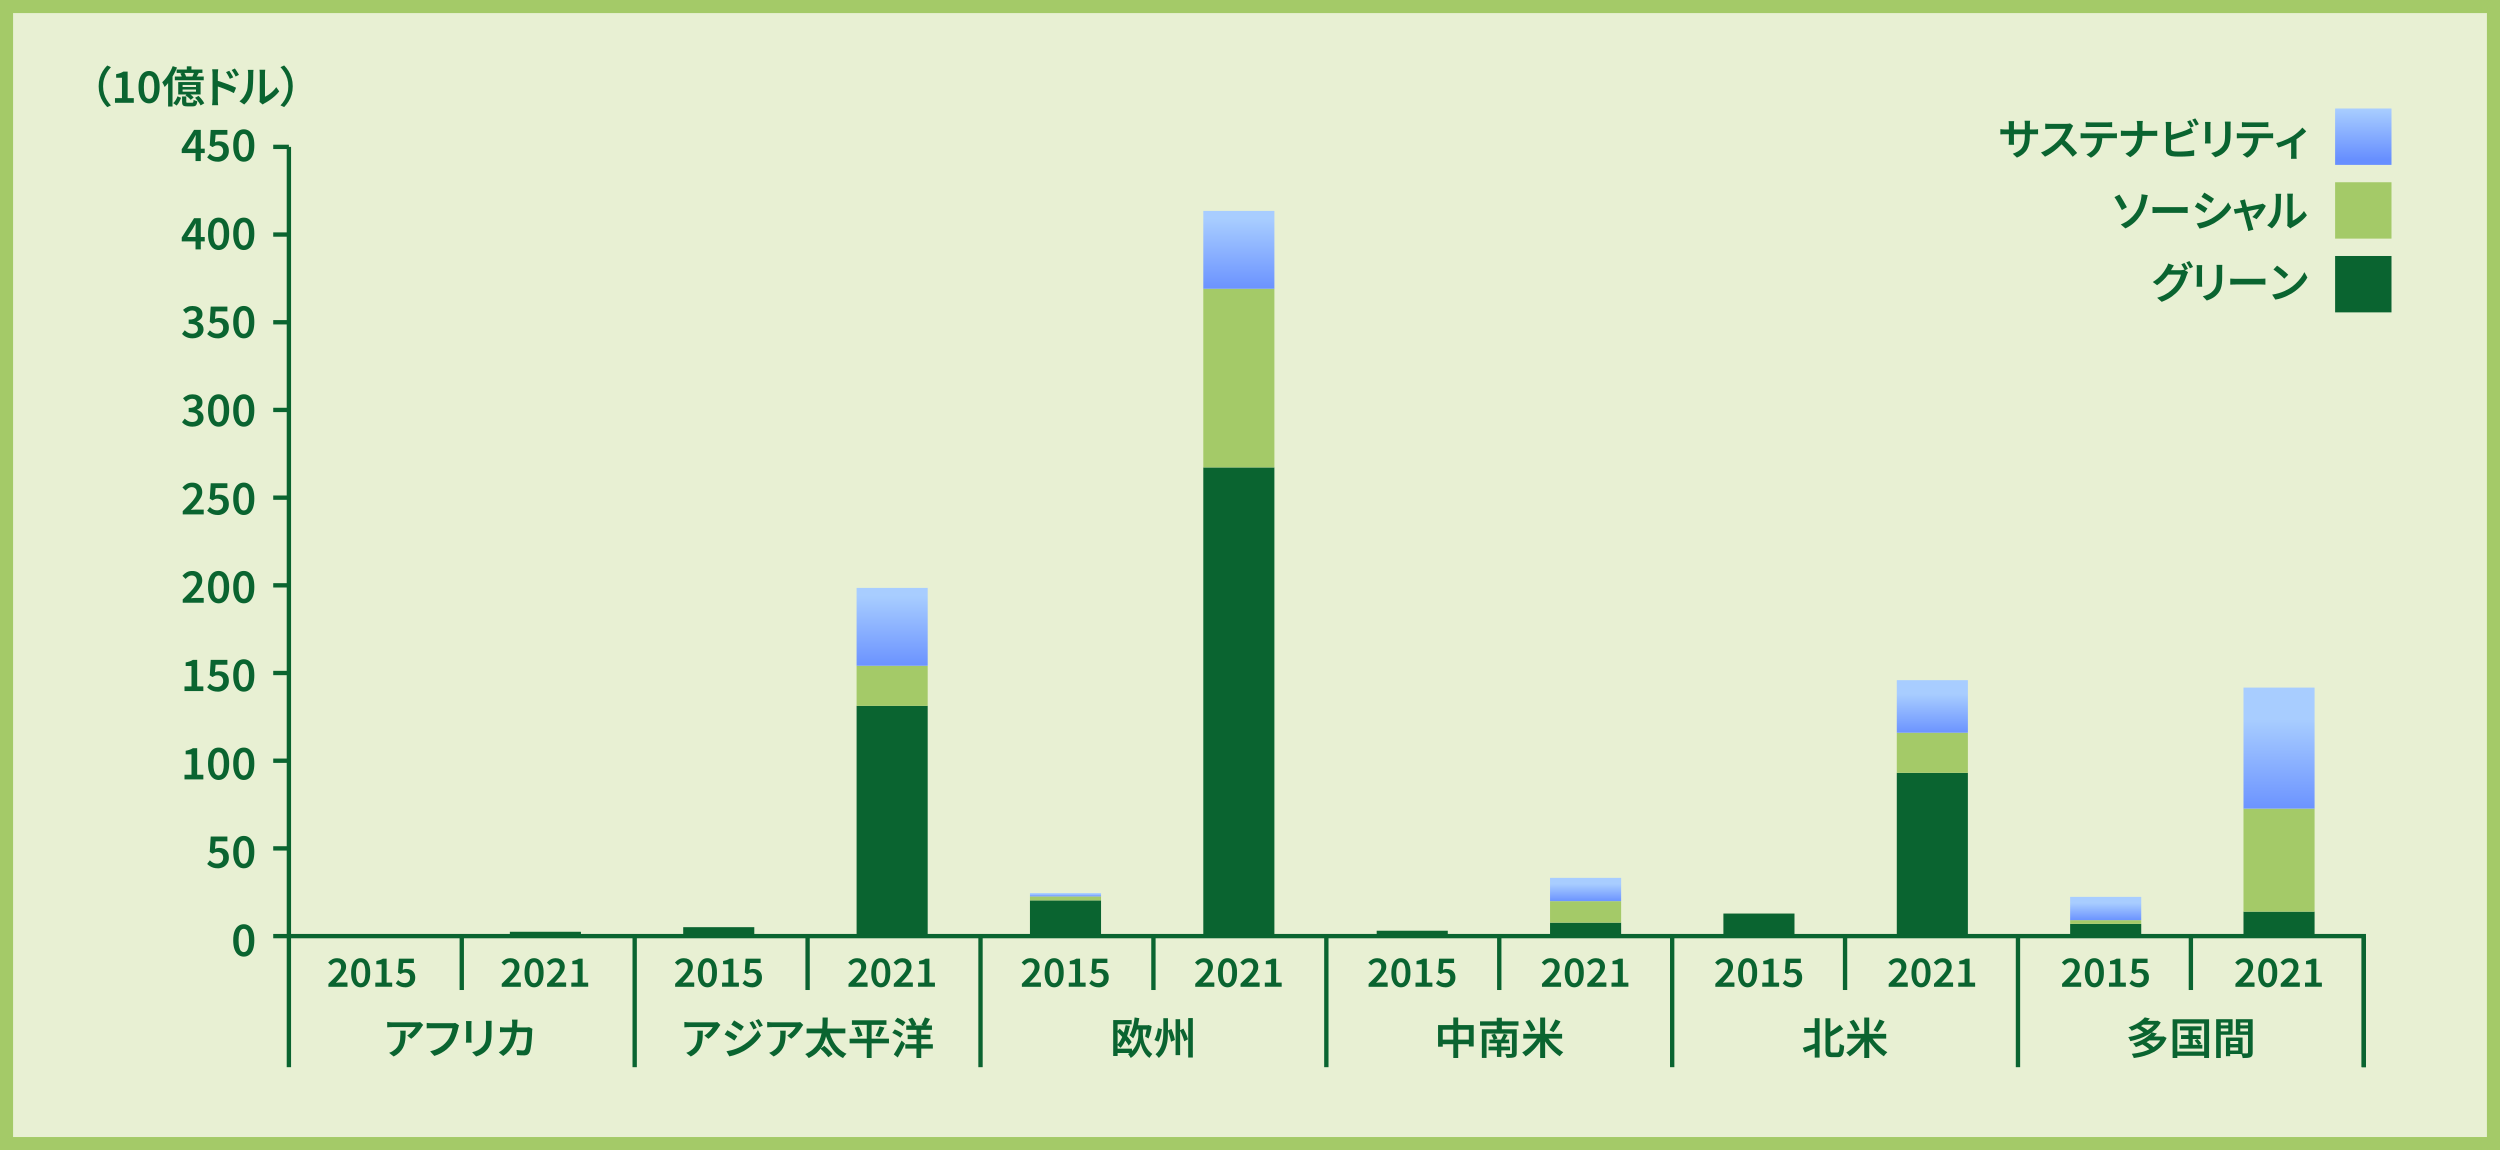 <?xml version="1.0" encoding="UTF-8"?>
<svg id="uuid-97ae79b7-5f88-4d7f-a1df-42133716fc42" data-name="レイヤー_2" xmlns="http://www.w3.org/2000/svg" xmlns:xlink="http://www.w3.org/1999/xlink" viewBox="0 0 576 265">
  <rect x="0" y="0" width="576" height="265" fill="#333333" stroke="none"/>
  <defs>
    <style>
      .uuid-58df0dec-f9f7-424d-90bf-ee13c518f192 {
        fill: url(#uuid-f390dae1-300a-4b65-96ab-ce76a17d7678);
      }

      .uuid-af651e47-ca53-4e34-b11b-073f4d25247a {
        fill: url(#uuid-d18ee3b9-e181-4996-bf61-aa4a7fb1ec89);
      }

      .uuid-cccc0ede-280f-4ac4-af3e-f1c862af3960 {
        fill: #e8f0d3;
      }

      .uuid-daa1a1c9-38dc-4da0-b951-ed84fde90876 {
        fill: url(#uuid-d16d5c22-5531-440d-bd8c-c1c301ac9cb7);
      }

      .uuid-6e4a4543-9923-4a3d-8a2a-867fcbcb7087 {
        fill: url(#uuid-d1f2bfc2-ff54-42e0-82c0-62900eb1348b);
      }

      .uuid-0b4d861b-c75a-40f0-b08d-3639e43b8343 {
        fill: url(#uuid-16db2aac-906c-4ece-866a-54b0478367cb);
      }

      .uuid-8c5e4b4c-60d2-4e4d-8d7c-60f544360f62 {
        fill: url(#uuid-94679b6e-e165-4caf-af35-2acd822cebe6);
      }

      .uuid-4d569ae3-74e3-413a-ba36-965c579a2088 {
        fill: none;
        stroke: #0a6430;
        stroke-miterlimit: 10;
      }

      .uuid-b1255185-4966-4d25-ba72-1b5191bb2f24 {
        fill: #a4ca68;
      }

      .uuid-a07e9a00-49c2-4288-8be8-3d4b6fab3a48 {
        fill: url(#uuid-d9056f4f-00c9-4a08-9f4e-b679273f8a8d);
      }

      .uuid-e5098451-15d9-4bfd-9924-1b0b755e67a8 {
        fill: url(#uuid-f1698385-5bc8-4c95-b86a-d5b15231f755);
      }

      .uuid-88dc0925-fa3b-4b56-b5a9-0caf9e3179d5 {
        fill: #0a6430;
      }
    </style>
    <linearGradient id="uuid-d16d5c22-5531-440d-bd8c-c1c301ac9cb7" data-name="名称未設定グラデーション 137" x1="544.51" y1="25.15" x2="544.51" y2="44.76" gradientUnits="userSpaceOnUse">
      <stop offset="0" stop-color="#a8cdff"/>
      <stop offset=".59" stop-color="#678fff"/>
    </linearGradient>
    <linearGradient id="uuid-d18ee3b9-e181-4996-bf61-aa4a7fb1ec89" data-name="名称未設定グラデーション 137" x1="205.54" y1="137.25" x2="205.54" y2="166.33" xlink:href="#uuid-d16d5c22-5531-440d-bd8c-c1c301ac9cb7"/>
    <linearGradient id="uuid-f390dae1-300a-4b65-96ab-ce76a17d7678" data-name="名称未設定グラデーション 135" x1="445.21" y1="157.92" x2="445.21" y2="177.55" gradientUnits="userSpaceOnUse">
      <stop offset=".1" stop-color="#a8cdff"/>
      <stop offset=".59" stop-color="#678fff"/>
    </linearGradient>
    <linearGradient id="uuid-f1698385-5bc8-4c95-b86a-d5b15231f755" data-name="名称未設定グラデーション 135" x1="365.32" y1="202.8" x2="365.32" y2="211.5" xlink:href="#uuid-f390dae1-300a-4b65-96ab-ce76a17d7678"/>
    <linearGradient id="uuid-d9056f4f-00c9-4a08-9f4e-b679273f8a8d" data-name="名称未設定グラデーション 135" x1="245.49" y1="205.84" x2="245.49" y2="207.09" xlink:href="#uuid-f390dae1-300a-4b65-96ab-ce76a17d7678"/>
    <linearGradient id="uuid-d1f2bfc2-ff54-42e0-82c0-62900eb1348b" data-name="名称未設定グラデーション 137" x1="285.43" y1="50.39" x2="285.43" y2="79.47" xlink:href="#uuid-d16d5c22-5531-440d-bd8c-c1c301ac9cb7"/>
    <linearGradient id="uuid-16db2aac-906c-4ece-866a-54b0478367cb" data-name="名称未設定グラデーション 135" x1="525.09" y1="161.21" x2="525.09" y2="206.42" xlink:href="#uuid-f390dae1-300a-4b65-96ab-ce76a17d7678"/>
    <linearGradient id="uuid-94679b6e-e165-4caf-af35-2acd822cebe6" data-name="名称未設定グラデーション 135" x1="485.15" y1="207.18" x2="485.15" y2="215.87" xlink:href="#uuid-f390dae1-300a-4b65-96ab-ce76a17d7678"/>
  </defs>
  <g id="uuid-04d5175f-c14d-4c72-b43c-5c9df585a139" data-name="レイヤー_2">
    <g>
      <rect class="uuid-cccc0ede-280f-4ac4-af3e-f1c862af3960" x="1.5" y="1.5" width="572.99" height="261.99"/>
      <path class="uuid-b1255185-4966-4d25-ba72-1b5191bb2f24" d="M572.99,3.01v258.99H3.01V3.01h569.99M576,0H0v265h576V0h0Z"/>
    </g>
    <path class="uuid-b1255185-4966-4d25-ba72-1b5191bb2f24" d="M573,3v259H3V3h570M576,0H0v265h576V0h0Z"/>
    <line class="uuid-4d569ae3-74e3-413a-ba36-965c579a2088" x1="66.56" y1="33.84" x2="66.56" y2="245.88"/>
    <polyline class="uuid-4d569ae3-74e3-413a-ba36-965c579a2088" points="62.95 215.68 544.62 215.68 544.62 245.88"/>
    <line class="uuid-4d569ae3-74e3-413a-ba36-965c579a2088" x1="544.62" y1="215.68" x2="544.62" y2="245.88"/>
    <line class="uuid-4d569ae3-74e3-413a-ba36-965c579a2088" x1="464.94" y1="215.68" x2="464.94" y2="245.88"/>
    <line class="uuid-4d569ae3-74e3-413a-ba36-965c579a2088" x1="385.27" y1="215.68" x2="385.27" y2="245.88"/>
    <line class="uuid-4d569ae3-74e3-413a-ba36-965c579a2088" x1="305.59" y1="215.68" x2="305.59" y2="245.88"/>
    <line class="uuid-4d569ae3-74e3-413a-ba36-965c579a2088" x1="225.91" y1="215.68" x2="225.91" y2="245.88"/>
    <line class="uuid-4d569ae3-74e3-413a-ba36-965c579a2088" x1="186.07" y1="215.68" x2="186.07" y2="228.1"/>
    <line class="uuid-4d569ae3-74e3-413a-ba36-965c579a2088" x1="106.39" y1="215.68" x2="106.39" y2="228.1"/>
    <line class="uuid-4d569ae3-74e3-413a-ba36-965c579a2088" x1="265.75" y1="215.68" x2="265.75" y2="228.1"/>
    <line class="uuid-4d569ae3-74e3-413a-ba36-965c579a2088" x1="345.43" y1="215.68" x2="345.43" y2="228.1"/>
    <line class="uuid-4d569ae3-74e3-413a-ba36-965c579a2088" x1="425.1" y1="215.68" x2="425.1" y2="228.1"/>
    <line class="uuid-4d569ae3-74e3-413a-ba36-965c579a2088" x1="504.78" y1="215.68" x2="504.78" y2="228.1"/>
    <line class="uuid-4d569ae3-74e3-413a-ba36-965c579a2088" x1="146.23" y1="215.68" x2="146.23" y2="245.88"/>
    <line class="uuid-4d569ae3-74e3-413a-ba36-965c579a2088" x1="62.95" y1="33.84" x2="66.56" y2="33.84"/>
    <line class="uuid-4d569ae3-74e3-413a-ba36-965c579a2088" x1="62.95" y1="54.04" x2="66.56" y2="54.04"/>
    <line class="uuid-4d569ae3-74e3-413a-ba36-965c579a2088" x1="62.95" y1="74.25" x2="66.56" y2="74.25"/>
    <line class="uuid-4d569ae3-74e3-413a-ba36-965c579a2088" x1="62.95" y1="94.45" x2="66.56" y2="94.45"/>
    <line class="uuid-4d569ae3-74e3-413a-ba36-965c579a2088" x1="62.95" y1="114.66" x2="66.56" y2="114.66"/>
    <line class="uuid-4d569ae3-74e3-413a-ba36-965c579a2088" x1="62.95" y1="134.86" x2="66.56" y2="134.86"/>
    <line class="uuid-4d569ae3-74e3-413a-ba36-965c579a2088" x1="62.95" y1="155.06" x2="66.56" y2="155.06"/>
    <line class="uuid-4d569ae3-74e3-413a-ba36-965c579a2088" x1="62.95" y1="175.27" x2="66.56" y2="175.27"/>
    <line class="uuid-4d569ae3-74e3-413a-ba36-965c579a2088" x1="62.95" y1="195.47" x2="66.56" y2="195.47"/>
    <g>
      <path class="uuid-88dc0925-fa3b-4b56-b5a9-0caf9e3179d5" d="M22.73,19.88c0-.69.09-1.33.26-1.92.17-.59.41-1.12.71-1.6.3-.48.64-.9,1.01-1.27l.85.39c-.35.37-.66.77-.93,1.22-.27.44-.49.93-.65,1.46-.16.53-.23,1.1-.23,1.73s.08,1.19.23,1.72c.16.53.37,1.02.65,1.46.27.44.58.85.93,1.22l-.85.39c-.37-.37-.71-.8-1.01-1.28-.3-.48-.54-1.01-.71-1.59-.17-.59-.26-1.23-.26-1.92Z"/>
      <path class="uuid-88dc0925-fa3b-4b56-b5a9-0caf9e3179d5" d="M26.49,23.68v-1.07h1.61v-4.7h-1.34v-.82c.36-.07.67-.16.94-.25s.5-.21.73-.35h.98v6.12h1.42v1.07h-4.33Z"/>
      <path class="uuid-88dc0925-fa3b-4b56-b5a9-0caf9e3179d5" d="M34.35,23.82c-.49,0-.92-.15-1.29-.44s-.65-.71-.85-1.27c-.2-.56-.3-1.24-.3-2.06s.1-1.49.3-2.04c.2-.55.48-.96.85-1.24.37-.28.8-.42,1.29-.42s.93.14,1.3.42c.37.28.65.69.84,1.24.2.55.29,1.23.29,2.04s-.1,1.5-.29,2.06-.48.98-.84,1.27c-.37.29-.8.44-1.3.44ZM34.35,22.78c.23,0,.44-.08.62-.25.18-.17.32-.46.42-.85.1-.4.16-.94.16-1.61s-.05-1.21-.16-1.6c-.1-.39-.24-.67-.42-.82-.18-.16-.39-.24-.62-.24s-.43.08-.61.24c-.18.16-.32.43-.43.82-.11.39-.16.93-.16,1.6s.05,1.21.16,1.61c.11.4.25.68.43.85.18.17.38.25.61.25Z"/>
      <path class="uuid-88dc0925-fa3b-4b56-b5a9-0caf9e3179d5" d="M39.79,15.24l1,.32c-.22.55-.48,1.1-.79,1.65-.31.55-.63,1.06-.98,1.55s-.71.92-1.08,1.29c-.03-.09-.08-.2-.15-.33-.07-.14-.14-.28-.21-.42-.07-.14-.14-.25-.21-.34.32-.3.63-.65.94-1.04.3-.4.58-.82.83-1.28.25-.46.47-.92.65-1.39ZM38.74,17.97l1.01-1.02h0v7.59h-1.02v-6.57ZM40.89,22.19l.83.34c-.11.31-.25.62-.42.95-.17.33-.37.61-.61.84l-.79-.56c.22-.19.42-.43.59-.71.17-.29.31-.58.4-.86ZM40.28,17.64h6.66v.85h-6.66v-.85ZM40.7,16.02h5.94v.78h-5.94v-.78ZM41.06,18.91h5.16v2.86h-5.16v-2.86ZM41.54,16.9l.9-.18c.09.14.18.3.27.48.09.18.15.35.18.48l-.95.2c-.03-.13-.09-.29-.16-.48-.07-.19-.15-.36-.24-.51ZM41.95,22.23h.97v1.19c0,.11.02.18.06.21.04.03.15.04.31.04h.97c.09,0,.15-.01.19-.04.04-.03.08-.09.1-.19s.04-.25.05-.45c.09.07.23.13.4.2.17.07.32.11.46.14-.03.31-.09.55-.17.72-.08.17-.19.29-.33.36-.14.07-.33.1-.58.1h-1.22c-.33,0-.58-.03-.76-.09-.18-.06-.3-.18-.36-.33-.06-.16-.09-.38-.09-.66v-1.2ZM42.07,19.57v.47h3.09v-.47h-3.09ZM42.07,20.63v.49h3.09v-.49h-3.09ZM42.73,21.94l.66-.5c.23.13.46.3.69.49s.42.37.54.53l-.69.55c-.12-.16-.29-.34-.52-.54-.23-.2-.46-.38-.69-.53ZM43.04,15.28h1.07v1.15h-1.07v-1.15ZM44.73,16.57l1.07.25c-.12.21-.24.42-.35.61-.11.2-.22.37-.32.5l-.83-.23c.08-.17.16-.36.25-.57s.15-.4.19-.56ZM44.94,22.53l.81-.44c.17.17.35.35.52.55.17.2.33.41.47.61.14.2.26.39.33.55l-.86.49c-.07-.17-.18-.35-.31-.56s-.28-.42-.45-.62c-.17-.21-.34-.41-.51-.58Z"/>
      <path class="uuid-88dc0925-fa3b-4b56-b5a9-0caf9e3179d5" d="M48.97,22.88v-5.76c0-.17,0-.37-.02-.58-.01-.22-.04-.41-.07-.58h1.4c-.02.17-.04.35-.06.56-.02.21-.03.41-.03.6v1.89c0,.39,0,.79,0,1.2,0,.41,0,.79,0,1.16v1.52c0,.1,0,.23,0,.39,0,.16.02.33.03.5.01.17.03.32.04.46h-1.4c.03-.19.05-.41.07-.66.02-.25.02-.48.02-.68ZM49.93,18.55c.33.09.7.21,1.11.34.41.14.82.28,1.24.44.42.15.81.31,1.18.46.37.15.68.29.94.42l-.51,1.24c-.28-.15-.59-.31-.94-.46s-.7-.3-1.06-.44c-.36-.14-.71-.28-1.04-.4-.34-.12-.65-.22-.92-.31v-1.29ZM52.83,16.31c.09.13.19.28.3.46.11.18.22.36.33.54.11.18.2.35.28.51l-.79.35c-.09-.2-.19-.39-.27-.56-.09-.17-.18-.33-.28-.5s-.21-.32-.32-.49l.76-.32ZM54.11,15.77c.09.13.2.28.32.45.12.17.23.35.34.53.11.18.21.35.29.5l-.77.38c-.09-.21-.19-.39-.29-.56-.1-.16-.2-.32-.3-.48s-.21-.31-.33-.46l.75-.36Z"/>
      <path class="uuid-88dc0925-fa3b-4b56-b5a9-0caf9e3179d5" d="M55.16,23.34c.43-.31.79-.68,1.07-1.1.28-.43.5-.87.64-1.31.07-.22.13-.49.17-.82s.07-.68.09-1.05c.02-.37.03-.74.04-1.11s0-.7,0-.99c0-.19,0-.35-.02-.48s-.04-.27-.06-.38h1.32s-.02.07-.02.17c-.01.09-.02.19-.03.31,0,.12-.01.24-.01.37,0,.29,0,.63-.01,1.02,0,.39-.02.78-.04,1.19s-.05.79-.08,1.15-.09.67-.17.92c-.15.55-.37,1.07-.68,1.56s-.67.91-1.1,1.29l-1.09-.73ZM59.78,23.46c.02-.09.04-.2.05-.32.01-.12.02-.24.02-.36v-5.88c0-.21-.01-.4-.03-.56s-.03-.25-.04-.27h1.33s0,.12-.03.27-.03.34-.03.56v5.38c.29-.13.58-.3.9-.51.31-.22.61-.47.91-.76.3-.29.56-.6.79-.94l.68.98c-.28.37-.61.73-1,1.08-.39.35-.79.67-1.2.95-.41.28-.81.52-1.2.72-.1.06-.18.11-.25.16-.06.05-.12.09-.16.12l-.75-.62Z"/>
      <path class="uuid-88dc0925-fa3b-4b56-b5a9-0caf9e3179d5" d="M67.45,19.88c0,.69-.09,1.33-.26,1.92-.17.59-.41,1.12-.71,1.59-.3.48-.64.9-1.01,1.28l-.85-.39c.35-.37.66-.78.93-1.22s.49-.92.65-1.46c.16-.53.23-1.1.23-1.72s-.08-1.2-.23-1.73c-.16-.53-.37-1.01-.65-1.46s-.58-.85-.93-1.22l.85-.39c.37.37.71.79,1.01,1.27.3.48.54,1.01.71,1.6.17.59.26,1.23.26,1.92Z"/>
    </g>
    <g>
      <path class="uuid-88dc0925-fa3b-4b56-b5a9-0caf9e3179d5" d="M97.52,236.14c-.05.05-.11.13-.18.22s-.13.17-.17.24c-.15.25-.35.55-.6.88-.25.34-.54.67-.85,1-.31.33-.64.62-.98.86l-.93-.74c.21-.13.41-.27.61-.44.2-.17.39-.35.56-.53.18-.18.33-.36.46-.53.13-.17.23-.33.31-.46h-5.35c-.21,0-.4,0-.58.02-.18.01-.39.03-.61.05v-1.26c.19.03.38.05.58.07.2.02.41.03.61.03h5.49c.09,0,.19,0,.31,0,.12,0,.24-.02.35-.03.12-.01.2-.03.25-.04l.71.67ZM93.47,237.47c0,.51-.01.99-.04,1.46-.02.47-.08.91-.17,1.33-.09.42-.24.81-.44,1.19-.2.37-.47.73-.81,1.06-.34.33-.78.63-1.31.91l-1.05-.85c.15-.05.32-.12.5-.21.18-.09.35-.19.51-.32.34-.23.61-.47.82-.73.21-.26.36-.54.47-.84.11-.3.19-.63.23-.99.04-.36.06-.74.06-1.15,0-.15,0-.29,0-.43,0-.14-.02-.28-.05-.44h1.3Z"/>
      <path class="uuid-88dc0925-fa3b-4b56-b5a9-0caf9e3179d5" d="M105.77,236.25c-.04.09-.08.19-.11.3-.03.11-.06.22-.09.33-.05.25-.12.53-.21.84-.09.31-.19.62-.31.96-.12.33-.26.66-.42.98-.16.32-.35.62-.56.89-.3.39-.65.76-1.04,1.11-.39.35-.83.66-1.32.93-.49.27-1.04.51-1.64.7l-.97-1.07c.66-.16,1.23-.36,1.71-.6.48-.24.9-.5,1.26-.8.36-.3.67-.62.94-.96.23-.29.42-.6.58-.95.16-.35.3-.69.41-1.04.11-.35.18-.67.23-.96h-4.79c-.22,0-.43,0-.63,0-.2,0-.37.02-.5.03v-1.27c.1.01.22.03.35.04.13.01.27.02.41.03.14,0,.26.01.37.01h4.74c.09,0,.2,0,.33-.01.13,0,.25-.03.38-.06l.88.57Z"/>
      <path class="uuid-88dc0925-fa3b-4b56-b5a9-0caf9e3179d5" d="M108.65,235.27c0,.11-.01.23-.02.35,0,.12-.02.25-.02.4v3.37c0,.13,0,.27.02.43.01.16.02.3.02.41h-1.31c.01-.09.03-.21.04-.38.01-.16.02-.32.02-.48v-3.36c0-.09,0-.21-.01-.35,0-.15-.02-.28-.03-.4h1.3ZM113.28,235.19c0,.13-.01.28-.02.44,0,.16-.01.33-.01.52v1.88c0,.55-.02,1.03-.07,1.44-.05.4-.12.75-.22,1.06-.09.3-.21.56-.35.79s-.31.45-.5.65c-.21.25-.46.47-.74.66-.28.19-.57.35-.86.48s-.56.23-.8.31l-.93-.99c.49-.11.93-.27,1.33-.47.4-.2.76-.47,1.06-.81.17-.19.31-.39.43-.59.11-.2.19-.42.25-.67s.09-.53.11-.84c.02-.31.03-.68.03-1.09v-1.81c0-.19,0-.36-.02-.52-.01-.16-.02-.31-.04-.44h1.35Z"/>
      <path class="uuid-88dc0925-fa3b-4b56-b5a9-0caf9e3179d5" d="M119.25,234.92c0,.12-.02.27-.03.44-.01.17-.02.31-.03.44-.03,1.01-.11,1.89-.25,2.66-.14.77-.35,1.44-.6,2.03-.26.59-.59,1.11-.98,1.56-.4.46-.87.88-1.41,1.25l-1.04-.84c.19-.11.4-.25.62-.4s.43-.32.62-.51c.32-.31.6-.66.83-1.03.23-.38.42-.8.57-1.26s.26-.98.34-1.54.12-1.2.12-1.9c0-.08,0-.17,0-.29,0-.11-.02-.22-.03-.33,0-.11-.02-.21-.03-.29h1.32ZM122.67,237.05c-.01.08-.03.17-.04.27s-.02.18-.02.24c0,.21-.02.47-.03.8-.02.33-.04.69-.07,1.08-.03.39-.07.77-.11,1.15s-.1.73-.16,1.06-.14.59-.23.79c-.11.24-.26.42-.45.54s-.45.18-.77.18c-.28,0-.56,0-.85-.02s-.55-.03-.8-.05l-.14-1.19c.25.04.5.07.75.09s.48.04.68.04c.16,0,.28-.03.36-.08s.15-.14.21-.27c.06-.13.12-.32.17-.55s.09-.5.12-.79c.03-.29.06-.59.09-.9.03-.31.04-.6.06-.89,0-.28.02-.53.02-.75h-4.99c-.18,0-.39,0-.62.01-.23,0-.45.02-.65.03v-1.18c.2.02.41.04.64.05s.43.02.62.02h4.72c.13,0,.25,0,.38-.02s.24-.03.35-.05l.78.39Z"/>
    </g>
    <g>
      <path class="uuid-88dc0925-fa3b-4b56-b5a9-0caf9e3179d5" d="M75.66,227.35v-.68c.6-.58,1.12-1.09,1.56-1.55s.78-.88,1.01-1.25c.24-.38.36-.73.36-1.06,0-.23-.04-.43-.12-.59-.08-.16-.2-.29-.36-.38-.16-.09-.35-.14-.58-.14-.25,0-.48.07-.69.22s-.4.31-.57.5l-.66-.65c.29-.32.6-.57.92-.74s.7-.26,1.15-.26c.41,0,.77.08,1.08.24.31.16.54.39.72.69.17.3.26.65.26,1.05s-.11.77-.32,1.17c-.22.4-.5.8-.85,1.21s-.75.85-1.18,1.3c.17-.02.36-.03.56-.05.2-.01.38-.02.53-.02h1.58v1h-4.37Z"/>
      <path class="uuid-88dc0925-fa3b-4b56-b5a9-0caf9e3179d5" d="M83.1,227.48c-.44,0-.83-.13-1.16-.39-.33-.26-.59-.64-.77-1.14-.18-.5-.27-1.12-.27-1.85s.09-1.34.27-1.84c.18-.49.44-.86.77-1.12.33-.25.72-.38,1.16-.38s.84.13,1.17.38c.33.25.58.62.76,1.12.18.49.27,1.1.27,1.84s-.09,1.35-.27,1.85c-.18.5-.43.88-.76,1.14-.33.26-.72.39-1.17.39ZM83.1,226.54c.21,0,.4-.08.56-.23s.29-.41.38-.77c.09-.36.14-.84.14-1.45s-.05-1.09-.14-1.44c-.09-.35-.22-.6-.38-.74s-.35-.22-.56-.22-.39.07-.55.22-.29.39-.39.74c-.1.35-.14.83-.14,1.44s.05,1.09.14,1.45c.1.36.23.62.39.77s.34.23.55.23Z"/>
      <path class="uuid-88dc0925-fa3b-4b56-b5a9-0caf9e3179d5" d="M86.47,227.35v-.96h1.45v-4.23h-1.21v-.74c.32-.07.6-.14.84-.22.24-.08.45-.19.65-.32h.88v5.51h1.28v.96h-3.9Z"/>
      <path class="uuid-88dc0925-fa3b-4b56-b5a9-0caf9e3179d5" d="M93.38,227.48c-.35,0-.66-.04-.93-.13-.27-.08-.51-.19-.72-.33s-.39-.28-.56-.44l.56-.76c.13.12.26.23.41.34s.32.19.5.25.38.09.6.09c.24,0,.45-.05.64-.14.19-.1.33-.24.44-.42.11-.18.16-.4.16-.66,0-.38-.11-.68-.33-.89-.22-.21-.51-.31-.86-.31-.2,0-.38.03-.52.09s-.31.15-.51.27l-.56-.36.2-3.2h3.46v1h-2.44l-.13,1.56c.13-.07.27-.12.4-.15.13-.04.29-.05.45-.05.37,0,.71.07,1.02.22.31.14.55.36.74.66.18.3.27.68.27,1.14s-.11.87-.32,1.21c-.22.34-.5.59-.84.77-.34.17-.72.26-1.12.26Z"/>
    </g>
    <g>
      <path class="uuid-88dc0925-fa3b-4b56-b5a9-0caf9e3179d5" d="M115.6,227.35v-.68c.6-.58,1.12-1.09,1.56-1.55s.78-.88,1.01-1.25c.24-.38.36-.73.36-1.06,0-.23-.04-.43-.12-.59-.08-.16-.2-.29-.36-.38-.16-.09-.35-.14-.58-.14-.25,0-.48.07-.69.22s-.4.31-.57.5l-.66-.65c.29-.32.6-.57.92-.74s.7-.26,1.15-.26c.41,0,.77.08,1.08.24.31.16.54.39.72.69.17.3.26.65.26,1.05s-.11.77-.32,1.17c-.22.4-.5.8-.85,1.21s-.75.85-1.18,1.3c.17-.02.36-.03.56-.05.2-.01.38-.02.53-.02h1.58v1h-4.37Z"/>
      <path class="uuid-88dc0925-fa3b-4b56-b5a9-0caf9e3179d5" d="M123.05,227.48c-.44,0-.83-.13-1.16-.39-.33-.26-.59-.64-.77-1.14-.18-.5-.27-1.12-.27-1.85s.09-1.34.27-1.84c.18-.49.44-.86.77-1.12.33-.25.72-.38,1.16-.38s.84.13,1.17.38c.33.25.58.62.76,1.12.18.49.27,1.1.27,1.84s-.09,1.35-.27,1.85c-.18.5-.43.88-.76,1.14-.33.26-.72.39-1.17.39ZM123.05,226.54c.21,0,.4-.08.56-.23s.29-.41.38-.77c.09-.36.14-.84.14-1.45s-.05-1.09-.14-1.44c-.09-.35-.22-.6-.38-.74s-.35-.22-.56-.22-.39.07-.55.22-.29.39-.39.74c-.1.35-.14.83-.14,1.44s.05,1.09.14,1.45c.1.36.23.62.39.77s.34.23.55.23Z"/>
      <path class="uuid-88dc0925-fa3b-4b56-b5a9-0caf9e3179d5" d="M126.04,227.35v-.68c.6-.58,1.12-1.09,1.56-1.55s.78-.88,1.01-1.25c.24-.38.36-.73.36-1.06,0-.23-.04-.43-.12-.59-.08-.16-.2-.29-.36-.38-.16-.09-.35-.14-.58-.14-.25,0-.48.07-.69.22s-.4.31-.57.5l-.66-.65c.29-.32.6-.57.92-.74s.7-.26,1.15-.26c.41,0,.77.08,1.08.24.31.16.54.39.72.69.17.3.26.65.26,1.05s-.11.77-.32,1.17c-.22.4-.5.8-.85,1.21s-.75.85-1.18,1.3c.17-.02.36-.03.56-.05.2-.01.38-.02.53-.02h1.58v1h-4.37Z"/>
      <path class="uuid-88dc0925-fa3b-4b56-b5a9-0caf9e3179d5" d="M131.63,227.35v-.96h1.45v-4.23h-1.21v-.74c.32-.07.6-.14.84-.22.24-.08.45-.19.65-.32h.88v5.51h1.28v.96h-3.9Z"/>
    </g>
    <g>
      <path class="uuid-88dc0925-fa3b-4b56-b5a9-0caf9e3179d5" d="M155.55,227.35v-.68c.6-.58,1.12-1.09,1.56-1.55s.78-.88,1.01-1.25c.24-.38.36-.73.36-1.06,0-.23-.04-.43-.12-.59-.08-.16-.2-.29-.36-.38-.16-.09-.35-.14-.58-.14-.25,0-.48.07-.69.22s-.4.31-.57.5l-.66-.65c.29-.32.6-.57.92-.74s.7-.26,1.15-.26c.41,0,.77.08,1.08.24.31.16.54.39.72.69.17.3.26.65.26,1.05s-.11.77-.32,1.17c-.22.4-.5.8-.85,1.21s-.75.85-1.18,1.3c.17-.02.36-.03.56-.05.2-.01.38-.02.53-.02h1.58v1h-4.37Z"/>
      <path class="uuid-88dc0925-fa3b-4b56-b5a9-0caf9e3179d5" d="M162.99,227.48c-.44,0-.83-.13-1.16-.39-.33-.26-.59-.64-.77-1.14-.18-.5-.27-1.12-.27-1.85s.09-1.34.27-1.84c.18-.49.44-.86.77-1.12.33-.25.72-.38,1.16-.38s.84.13,1.17.38c.33.25.58.62.76,1.12.18.49.27,1.1.27,1.84s-.09,1.35-.27,1.85c-.18.5-.43.88-.76,1.14-.33.26-.72.39-1.17.39ZM162.99,226.54c.21,0,.4-.08.56-.23s.29-.41.38-.77c.09-.36.14-.84.14-1.45s-.05-1.09-.14-1.44c-.09-.35-.22-.6-.38-.74s-.35-.22-.56-.22-.39.07-.55.22-.29.39-.39.74c-.1.35-.14.83-.14,1.44s.05,1.09.14,1.45c.1.36.23.62.39.77s.34.23.55.23Z"/>
      <path class="uuid-88dc0925-fa3b-4b56-b5a9-0caf9e3179d5" d="M166.36,227.35v-.96h1.45v-4.23h-1.21v-.74c.32-.07.6-.14.84-.22.24-.08.45-.19.65-.32h.88v5.51h1.28v.96h-3.9Z"/>
      <path class="uuid-88dc0925-fa3b-4b56-b5a9-0caf9e3179d5" d="M173.27,227.48c-.35,0-.66-.04-.93-.13-.27-.08-.51-.19-.72-.33s-.39-.28-.56-.44l.56-.76c.13.12.26.23.41.34s.32.19.5.25.38.09.6.09c.24,0,.45-.05.64-.14.19-.1.33-.24.44-.42.11-.18.16-.4.16-.66,0-.38-.11-.68-.33-.89-.22-.21-.51-.31-.86-.31-.2,0-.38.03-.52.09s-.31.15-.51.27l-.56-.36.2-3.2h3.46v1h-2.44l-.13,1.56c.13-.07.27-.12.4-.15.13-.04.29-.05.45-.05.37,0,.71.07,1.02.22.31.14.55.36.74.66.18.3.27.68.27,1.14s-.11.87-.32,1.21c-.22.34-.5.59-.84.77-.34.17-.72.26-1.12.26Z"/>
    </g>
    <g>
      <path class="uuid-88dc0925-fa3b-4b56-b5a9-0caf9e3179d5" d="M195.49,227.35v-.68c.6-.58,1.12-1.09,1.56-1.55.44-.46.78-.88,1.01-1.25.24-.38.36-.73.36-1.06,0-.23-.04-.43-.12-.59-.08-.16-.2-.29-.36-.38-.16-.09-.35-.14-.58-.14-.25,0-.48.07-.69.22s-.4.31-.57.5l-.66-.65c.29-.32.6-.57.92-.74.32-.17.7-.26,1.15-.26.41,0,.77.08,1.08.24.31.16.54.39.72.69.17.3.26.65.26,1.05s-.11.77-.32,1.17c-.22.4-.5.8-.85,1.21-.35.41-.75.85-1.18,1.3.17-.02.36-.03.56-.05.2-.01.38-.02.53-.02h1.58v1h-4.37Z"/>
      <path class="uuid-88dc0925-fa3b-4b56-b5a9-0caf9e3179d5" d="M202.93,227.48c-.44,0-.83-.13-1.16-.39-.33-.26-.58-.64-.76-1.14-.18-.5-.27-1.12-.27-1.85s.09-1.34.27-1.84c.18-.49.43-.86.76-1.12s.72-.38,1.16-.38.84.13,1.17.38.58.62.76,1.12c.18.49.27,1.1.27,1.84s-.09,1.35-.27,1.85c-.18.5-.43.88-.76,1.14-.33.26-.72.39-1.17.39ZM202.93,226.54c.21,0,.4-.08.56-.23s.29-.41.38-.77.14-.84.14-1.45-.05-1.09-.14-1.44-.22-.6-.38-.74-.35-.22-.56-.22-.39.07-.55.22-.29.39-.39.74c-.1.35-.14.83-.14,1.44s.05,1.09.14,1.45c.1.36.23.62.39.77s.34.23.55.23Z"/>
      <path class="uuid-88dc0925-fa3b-4b56-b5a9-0caf9e3179d5" d="M205.93,227.35v-.68c.6-.58,1.12-1.09,1.56-1.55.44-.46.78-.88,1.01-1.25s.36-.73.36-1.06c0-.23-.04-.43-.12-.59-.08-.16-.2-.29-.36-.38-.16-.09-.35-.14-.58-.14-.25,0-.48.07-.69.22s-.4.31-.57.5l-.66-.65c.29-.32.6-.57.92-.74.32-.17.7-.26,1.15-.26.41,0,.77.08,1.08.24.31.16.54.39.72.69.17.3.26.65.26,1.05s-.11.77-.32,1.17-.5.8-.86,1.21c-.35.41-.75.85-1.18,1.3.17-.02.36-.03.56-.05.2-.01.38-.02.53-.02h1.58v1h-4.37Z"/>
      <path class="uuid-88dc0925-fa3b-4b56-b5a9-0caf9e3179d5" d="M211.52,227.35v-.96h1.45v-4.23h-1.21v-.74c.32-.07.6-.14.84-.22.24-.08.46-.19.65-.32h.88v5.51h1.28v.96h-3.9Z"/>
    </g>
    <g>
      <path class="uuid-88dc0925-fa3b-4b56-b5a9-0caf9e3179d5" d="M235.44,227.35v-.68c.6-.58,1.12-1.09,1.56-1.55.44-.46.78-.88,1.01-1.25s.36-.73.36-1.06c0-.23-.04-.43-.12-.59-.08-.16-.2-.29-.36-.38-.16-.09-.35-.14-.58-.14-.25,0-.48.07-.69.22s-.4.31-.57.5l-.66-.65c.29-.32.6-.57.92-.74.32-.17.7-.26,1.15-.26.41,0,.77.08,1.08.24.31.16.54.39.72.69.17.3.26.65.26,1.05s-.11.77-.32,1.17-.5.8-.86,1.21c-.35.41-.75.85-1.18,1.3.17-.02.36-.03.56-.05.2-.01.38-.02.53-.02h1.58v1h-4.37Z"/>
      <path class="uuid-88dc0925-fa3b-4b56-b5a9-0caf9e3179d5" d="M242.88,227.48c-.44,0-.83-.13-1.16-.39-.33-.26-.59-.64-.77-1.14-.18-.5-.27-1.12-.27-1.85s.09-1.34.27-1.84c.18-.49.44-.86.77-1.12.33-.25.72-.38,1.16-.38s.84.13,1.17.38c.33.25.58.62.76,1.12.18.49.27,1.1.27,1.84s-.09,1.35-.27,1.85c-.18.5-.43.88-.76,1.14-.33.26-.72.39-1.17.39ZM242.88,226.54c.21,0,.4-.08.56-.23s.29-.41.38-.77c.09-.36.14-.84.14-1.45s-.05-1.09-.14-1.44c-.09-.35-.22-.6-.38-.74s-.35-.22-.56-.22-.39.07-.55.22-.29.39-.39.74-.14.83-.14,1.44.05,1.09.14,1.45.22.62.39.77.34.23.55.23Z"/>
      <path class="uuid-88dc0925-fa3b-4b56-b5a9-0caf9e3179d5" d="M246.24,227.35v-.96h1.45v-4.23h-1.21v-.74c.32-.07.6-.14.84-.22s.45-.19.65-.32h.88v5.51h1.28v.96h-3.9Z"/>
      <path class="uuid-88dc0925-fa3b-4b56-b5a9-0caf9e3179d5" d="M253.16,227.48c-.35,0-.66-.04-.93-.13s-.51-.19-.72-.33-.39-.28-.56-.44l.56-.76c.13.12.26.23.41.34.15.1.32.19.5.25.18.06.38.09.6.09.24,0,.45-.05.64-.14.19-.1.33-.24.44-.42.11-.18.16-.4.16-.66,0-.38-.11-.68-.33-.89s-.51-.31-.86-.31c-.2,0-.38.03-.52.09-.14.06-.31.15-.51.27l-.56-.36.2-3.2h3.46v1h-2.44l-.13,1.56c.13-.07.26-.12.4-.15.13-.04.29-.05.45-.05.37,0,.71.07,1.02.22.31.14.55.36.74.66.18.3.27.68.27,1.14s-.11.87-.32,1.21-.5.59-.84.77c-.34.17-.72.26-1.12.26Z"/>
    </g>
    <g>
      <path class="uuid-88dc0925-fa3b-4b56-b5a9-0caf9e3179d5" d="M275.38,227.35v-.68c.6-.58,1.12-1.09,1.56-1.55s.78-.88,1.01-1.25c.24-.38.36-.73.36-1.06,0-.23-.04-.43-.12-.59-.08-.16-.2-.29-.36-.38-.16-.09-.35-.14-.58-.14-.25,0-.48.07-.69.22s-.4.31-.57.5l-.66-.65c.29-.32.6-.57.92-.74s.7-.26,1.15-.26c.41,0,.77.08,1.08.24.31.16.54.39.72.69.17.3.26.65.26,1.05s-.11.77-.32,1.17c-.22.4-.5.8-.85,1.21s-.75.85-1.18,1.3c.17-.02.36-.03.56-.05.2-.01.38-.02.53-.02h1.58v1h-4.37Z"/>
      <path class="uuid-88dc0925-fa3b-4b56-b5a9-0caf9e3179d5" d="M282.82,227.48c-.44,0-.83-.13-1.16-.39-.33-.26-.59-.64-.77-1.14-.18-.5-.27-1.12-.27-1.85s.09-1.34.27-1.84c.18-.49.44-.86.77-1.12.33-.25.72-.38,1.16-.38s.84.13,1.17.38c.33.25.58.62.76,1.12.18.49.27,1.1.27,1.84s-.09,1.35-.27,1.85c-.18.5-.43.88-.76,1.14-.33.26-.72.39-1.17.39ZM282.82,226.54c.21,0,.4-.08.56-.23s.29-.41.38-.77c.09-.36.14-.84.14-1.45s-.05-1.09-.14-1.44c-.09-.35-.22-.6-.38-.74s-.35-.22-.56-.22-.39.07-.55.22-.29.39-.39.74c-.1.35-.14.83-.14,1.44s.05,1.09.14,1.45c.1.36.23.62.39.77s.34.23.55.23Z"/>
      <path class="uuid-88dc0925-fa3b-4b56-b5a9-0caf9e3179d5" d="M285.82,227.35v-.68c.6-.58,1.12-1.09,1.56-1.55s.78-.88,1.01-1.25c.24-.38.36-.73.36-1.06,0-.23-.04-.43-.12-.59-.08-.16-.2-.29-.36-.38-.16-.09-.35-.14-.58-.14-.25,0-.48.07-.69.22s-.4.31-.57.5l-.66-.65c.29-.32.6-.57.92-.74s.7-.26,1.15-.26c.41,0,.77.08,1.08.24.31.16.54.39.72.69.17.3.26.65.26,1.05s-.11.77-.32,1.17c-.22.4-.5.8-.85,1.21s-.75.85-1.18,1.3c.17-.02.36-.03.56-.05.2-.01.38-.02.53-.02h1.58v1h-4.37Z"/>
      <path class="uuid-88dc0925-fa3b-4b56-b5a9-0caf9e3179d5" d="M291.41,227.35v-.96h1.45v-4.23h-1.21v-.74c.32-.07.6-.14.84-.22.24-.08.45-.19.65-.32h.88v5.51h1.28v.96h-3.9Z"/>
    </g>
    <g>
      <path class="uuid-88dc0925-fa3b-4b56-b5a9-0caf9e3179d5" d="M315.32,227.35v-.68c.6-.58,1.12-1.09,1.56-1.55s.78-.88,1.01-1.25c.24-.38.36-.73.36-1.06,0-.23-.04-.43-.12-.59-.08-.16-.2-.29-.36-.38-.16-.09-.35-.14-.58-.14-.25,0-.48.07-.69.22s-.4.31-.57.5l-.66-.65c.29-.32.6-.57.92-.74s.7-.26,1.15-.26c.41,0,.77.08,1.08.24.31.16.54.39.72.69.17.3.26.65.26,1.05s-.11.77-.32,1.17c-.22.4-.5.8-.85,1.21s-.75.85-1.18,1.3c.17-.02.36-.03.56-.05.2-.01.38-.02.53-.02h1.58v1h-4.37Z"/>
      <path class="uuid-88dc0925-fa3b-4b56-b5a9-0caf9e3179d5" d="M322.77,227.48c-.44,0-.83-.13-1.16-.39-.33-.26-.59-.64-.77-1.14-.18-.5-.27-1.12-.27-1.85s.09-1.34.27-1.84c.18-.49.44-.86.77-1.12.33-.25.72-.38,1.16-.38s.84.13,1.17.38c.33.25.58.62.76,1.12.18.49.27,1.1.27,1.84s-.09,1.35-.27,1.85c-.18.5-.43.88-.76,1.14-.33.26-.72.39-1.17.39ZM322.77,226.54c.21,0,.4-.08.56-.23s.29-.41.38-.77c.09-.36.14-.84.14-1.45s-.05-1.09-.14-1.44c-.09-.35-.22-.6-.38-.74s-.35-.22-.56-.22-.39.07-.55.22-.29.39-.39.74c-.1.35-.14.83-.14,1.44s.05,1.09.14,1.45c.1.36.23.62.39.77s.34.23.55.23Z"/>
      <path class="uuid-88dc0925-fa3b-4b56-b5a9-0caf9e3179d5" d="M326.13,227.35v-.96h1.45v-4.23h-1.21v-.74c.32-.07.6-.14.84-.22.24-.08.45-.19.65-.32h.88v5.51h1.28v.96h-3.9Z"/>
      <path class="uuid-88dc0925-fa3b-4b56-b5a9-0caf9e3179d5" d="M333.04,227.48c-.35,0-.66-.04-.93-.13-.27-.08-.51-.19-.72-.33s-.39-.28-.56-.44l.56-.76c.13.12.26.23.41.34s.32.19.5.25.38.09.6.09c.24,0,.45-.05.64-.14.19-.1.33-.24.44-.42.11-.18.16-.4.16-.66,0-.38-.11-.68-.33-.89-.22-.21-.51-.31-.86-.31-.2,0-.38.03-.52.09s-.31.15-.51.27l-.56-.36.2-3.2h3.46v1h-2.44l-.13,1.56c.13-.07.27-.12.4-.15.13-.04.29-.05.45-.05.37,0,.71.07,1.02.22.31.14.55.36.74.66.18.3.27.68.27,1.14s-.11.87-.32,1.21c-.22.34-.5.59-.84.77-.34.17-.72.26-1.12.26Z"/>
    </g>
    <g>
      <path class="uuid-88dc0925-fa3b-4b56-b5a9-0caf9e3179d5" d="M355.27,227.35v-.68c.6-.58,1.12-1.09,1.56-1.55s.78-.88,1.01-1.25c.24-.38.36-.73.36-1.06,0-.23-.04-.43-.12-.59-.08-.16-.2-.29-.36-.38-.16-.09-.35-.14-.58-.14-.25,0-.48.07-.69.22s-.4.31-.57.5l-.66-.65c.29-.32.6-.57.92-.74s.7-.26,1.15-.26c.41,0,.77.08,1.08.24.31.16.54.39.72.69.17.3.26.65.26,1.05s-.11.77-.32,1.17c-.22.4-.5.8-.85,1.21s-.75.85-1.18,1.3c.17-.02.36-.03.56-.05.2-.01.38-.02.53-.02h1.58v1h-4.37Z"/>
      <path class="uuid-88dc0925-fa3b-4b56-b5a9-0caf9e3179d5" d="M362.71,227.48c-.44,0-.83-.13-1.16-.39-.33-.26-.59-.64-.77-1.14-.18-.5-.27-1.12-.27-1.85s.09-1.34.27-1.84c.18-.49.44-.86.77-1.12.33-.25.72-.38,1.16-.38s.84.13,1.17.38c.33.25.58.62.76,1.12.18.49.27,1.1.27,1.84s-.09,1.35-.27,1.85c-.18.5-.43.88-.76,1.14-.33.26-.72.39-1.17.39ZM362.71,226.54c.21,0,.4-.08.56-.23s.29-.41.38-.77c.09-.36.14-.84.14-1.45s-.05-1.09-.14-1.44c-.09-.35-.22-.6-.38-.74s-.35-.22-.56-.22-.39.07-.55.22-.29.39-.39.74c-.1.35-.14.83-.14,1.44s.05,1.09.14,1.45c.1.36.23.62.39.77s.34.23.55.23Z"/>
      <path class="uuid-88dc0925-fa3b-4b56-b5a9-0caf9e3179d5" d="M365.71,227.35v-.68c.6-.58,1.12-1.09,1.56-1.55s.78-.88,1.01-1.25c.24-.38.36-.73.36-1.06,0-.23-.04-.43-.12-.59-.08-.16-.2-.29-.36-.38-.16-.09-.35-.14-.58-.14-.25,0-.48.07-.69.22s-.4.31-.57.5l-.66-.65c.29-.32.6-.57.92-.74s.7-.26,1.15-.26c.41,0,.77.08,1.08.24.31.16.54.39.72.69.17.3.26.65.26,1.05s-.11.77-.32,1.17c-.22.4-.5.8-.85,1.21s-.75.85-1.18,1.3c.17-.02.36-.03.56-.05.2-.01.38-.02.53-.02h1.58v1h-4.37Z"/>
      <path class="uuid-88dc0925-fa3b-4b56-b5a9-0caf9e3179d5" d="M371.29,227.35v-.96h1.45v-4.23h-1.21v-.74c.32-.07.6-.14.84-.22.24-.08.45-.19.65-.32h.88v5.51h1.28v.96h-3.9Z"/>
    </g>
    <g>
      <path class="uuid-88dc0925-fa3b-4b56-b5a9-0caf9e3179d5" d="M395.21,227.35v-.68c.6-.58,1.12-1.09,1.56-1.55s.78-.88,1.01-1.25c.24-.38.36-.73.36-1.06,0-.23-.04-.43-.12-.59-.08-.16-.2-.29-.36-.38-.16-.09-.35-.14-.58-.14-.25,0-.48.07-.69.22s-.4.31-.57.5l-.66-.65c.29-.32.6-.57.92-.74s.7-.26,1.15-.26c.41,0,.77.08,1.08.24.31.16.54.39.72.69.17.3.26.65.26,1.05s-.11.77-.32,1.17c-.22.4-.5.8-.85,1.21s-.75.85-1.18,1.3c.17-.02.36-.03.56-.05.2-.01.38-.02.53-.02h1.58v1h-4.37Z"/>
      <path class="uuid-88dc0925-fa3b-4b56-b5a9-0caf9e3179d5" d="M402.65,227.48c-.44,0-.83-.13-1.16-.39-.33-.26-.59-.64-.77-1.14-.18-.5-.27-1.12-.27-1.85s.09-1.34.27-1.84c.18-.49.44-.86.77-1.12.33-.25.72-.38,1.16-.38s.84.13,1.17.38c.33.25.58.62.76,1.12.18.49.27,1.1.27,1.84s-.09,1.35-.27,1.85c-.18.5-.43.88-.76,1.14-.33.26-.72.39-1.17.39ZM402.65,226.54c.21,0,.4-.08.56-.23s.29-.41.38-.77c.09-.36.14-.84.14-1.45s-.05-1.09-.14-1.44c-.09-.35-.22-.6-.38-.74s-.35-.22-.56-.22-.39.07-.55.22-.29.39-.39.74c-.1.35-.14.83-.14,1.44s.05,1.09.14,1.45c.1.36.23.62.39.77s.34.23.55.23Z"/>
      <path class="uuid-88dc0925-fa3b-4b56-b5a9-0caf9e3179d5" d="M406.02,227.35v-.96h1.45v-4.23h-1.21v-.74c.32-.07.6-.14.84-.22.24-.08.45-.19.65-.32h.88v5.51h1.28v.96h-3.9Z"/>
      <path class="uuid-88dc0925-fa3b-4b56-b5a9-0caf9e3179d5" d="M412.93,227.48c-.35,0-.66-.04-.93-.13-.27-.08-.51-.19-.72-.33s-.39-.28-.56-.44l.56-.76c.13.12.26.23.41.34s.32.19.5.25.38.09.6.09c.24,0,.45-.05.64-.14.19-.1.33-.24.44-.42.11-.18.16-.4.16-.66,0-.38-.11-.68-.33-.89-.22-.21-.51-.31-.86-.31-.2,0-.38.03-.52.09s-.31.15-.51.27l-.56-.36.2-3.2h3.46v1h-2.44l-.13,1.56c.13-.07.27-.12.4-.15.13-.04.29-.05.45-.05.37,0,.71.07,1.02.22.31.14.55.36.74.66.18.3.27.68.27,1.14s-.11.87-.32,1.21c-.22.34-.5.59-.84.77-.34.17-.72.26-1.12.26Z"/>
    </g>
    <g>
      <path class="uuid-88dc0925-fa3b-4b56-b5a9-0caf9e3179d5" d="M435.15,227.35v-.68c.6-.58,1.12-1.09,1.56-1.55s.78-.88,1.01-1.25c.24-.38.36-.73.36-1.06,0-.23-.04-.43-.12-.59-.08-.16-.2-.29-.36-.38-.16-.09-.35-.14-.58-.14-.25,0-.48.07-.69.22s-.4.31-.57.5l-.66-.65c.29-.32.6-.57.92-.74s.7-.26,1.15-.26c.41,0,.77.08,1.08.24.31.16.54.39.72.69.17.3.26.65.26,1.05s-.11.77-.32,1.17c-.22.4-.5.8-.85,1.21s-.75.85-1.18,1.3c.17-.02.36-.03.56-.05.2-.01.38-.02.53-.02h1.58v1h-4.37Z"/>
      <path class="uuid-88dc0925-fa3b-4b56-b5a9-0caf9e3179d5" d="M442.6,227.48c-.44,0-.83-.13-1.16-.39-.33-.26-.59-.64-.77-1.14-.18-.5-.27-1.12-.27-1.85s.09-1.34.27-1.84c.18-.49.44-.86.77-1.12.33-.25.72-.38,1.16-.38s.84.13,1.17.38c.33.25.58.62.76,1.12.18.49.27,1.1.27,1.84s-.09,1.35-.27,1.85c-.18.5-.43.88-.76,1.14-.33.26-.72.39-1.17.39ZM442.6,226.54c.21,0,.4-.08.56-.23s.29-.41.38-.77c.09-.36.14-.84.14-1.45s-.05-1.09-.14-1.44c-.09-.35-.22-.6-.38-.74s-.35-.22-.56-.22-.39.07-.55.22-.29.39-.39.74c-.1.35-.14.83-.14,1.44s.05,1.09.14,1.45c.1.36.23.62.39.77s.34.23.55.23Z"/>
      <path class="uuid-88dc0925-fa3b-4b56-b5a9-0caf9e3179d5" d="M445.59,227.35v-.68c.6-.58,1.12-1.09,1.56-1.55s.78-.88,1.01-1.25c.24-.38.36-.73.36-1.06,0-.23-.04-.43-.12-.59-.08-.16-.2-.29-.36-.38-.16-.09-.35-.14-.58-.14-.25,0-.48.07-.69.22s-.4.31-.57.5l-.66-.65c.29-.32.6-.57.92-.74s.7-.26,1.15-.26c.41,0,.77.08,1.08.24.31.16.54.39.72.69.17.3.26.65.26,1.05s-.11.77-.32,1.17c-.22.4-.5.8-.85,1.21s-.75.85-1.18,1.3c.17-.02.36-.03.56-.05.2-.01.38-.02.53-.02h1.58v1h-4.37Z"/>
      <path class="uuid-88dc0925-fa3b-4b56-b5a9-0caf9e3179d5" d="M451.18,227.35v-.96h1.45v-4.23h-1.21v-.74c.32-.07.6-.14.84-.22.24-.08.45-.19.65-.32h.88v5.51h1.28v.96h-3.9Z"/>
    </g>
    <g>
      <path class="uuid-88dc0925-fa3b-4b56-b5a9-0caf9e3179d5" d="M475.1,227.35v-.68c.6-.58,1.12-1.09,1.56-1.55s.78-.88,1.01-1.25c.24-.38.36-.73.36-1.06,0-.23-.04-.43-.12-.59-.08-.16-.2-.29-.36-.38-.16-.09-.35-.14-.58-.14-.25,0-.48.07-.69.22s-.4.31-.57.5l-.66-.65c.29-.32.6-.57.92-.74s.7-.26,1.15-.26c.41,0,.77.08,1.08.24.31.16.54.39.72.69.17.3.26.65.26,1.05s-.11.77-.32,1.17c-.22.4-.5.8-.85,1.21s-.75.85-1.18,1.3c.17-.02.36-.03.56-.05.2-.01.38-.02.53-.02h1.58v1h-4.37Z"/>
      <path class="uuid-88dc0925-fa3b-4b56-b5a9-0caf9e3179d5" d="M482.54,227.48c-.44,0-.83-.13-1.16-.39-.33-.26-.59-.64-.77-1.14-.18-.5-.27-1.12-.27-1.85s.09-1.34.27-1.84c.18-.49.44-.86.77-1.12.33-.25.72-.38,1.16-.38s.84.13,1.17.38c.33.25.58.62.76,1.12.18.49.27,1.1.27,1.84s-.09,1.35-.27,1.85c-.18.5-.43.88-.76,1.14-.33.26-.72.39-1.17.39ZM482.54,226.54c.21,0,.4-.08.56-.23s.29-.41.38-.77c.09-.36.14-.84.14-1.45s-.05-1.09-.14-1.44c-.09-.35-.22-.6-.38-.74s-.35-.22-.56-.22-.39.07-.55.22-.29.39-.39.74c-.1.35-.14.83-.14,1.44s.05,1.09.14,1.45c.1.36.23.62.39.77s.34.23.55.23Z"/>
      <path class="uuid-88dc0925-fa3b-4b56-b5a9-0caf9e3179d5" d="M485.91,227.35v-.96h1.45v-4.23h-1.21v-.74c.32-.07.6-.14.84-.22.24-.08.45-.19.65-.32h.88v5.51h1.28v.96h-3.9Z"/>
      <path class="uuid-88dc0925-fa3b-4b56-b5a9-0caf9e3179d5" d="M492.82,227.48c-.35,0-.66-.04-.93-.13-.27-.08-.51-.19-.72-.33s-.39-.28-.56-.44l.56-.76c.13.12.26.23.41.34s.32.19.5.25.38.09.6.09c.24,0,.45-.05.64-.14.19-.1.33-.24.44-.42.11-.18.16-.4.16-.66,0-.38-.11-.68-.33-.89-.22-.21-.51-.31-.86-.31-.2,0-.38.03-.52.09s-.31.15-.51.27l-.56-.36.2-3.2h3.46v1h-2.44l-.13,1.56c.13-.07.27-.12.4-.15.13-.04.29-.05.45-.05.37,0,.71.07,1.02.22.31.14.55.36.74.66.18.3.27.68.27,1.14s-.11.87-.32,1.21c-.22.34-.5.59-.84.77-.34.17-.72.26-1.12.26Z"/>
    </g>
    <g>
      <path class="uuid-88dc0925-fa3b-4b56-b5a9-0caf9e3179d5" d="M515.04,227.35v-.68c.6-.58,1.12-1.09,1.56-1.55s.78-.88,1.01-1.25c.24-.38.36-.73.36-1.06,0-.23-.04-.43-.12-.59-.08-.16-.2-.29-.36-.38-.16-.09-.35-.14-.58-.14-.25,0-.48.07-.69.22s-.4.31-.57.5l-.66-.65c.29-.32.6-.57.92-.74s.7-.26,1.15-.26c.41,0,.77.08,1.08.24.31.16.54.39.72.69.17.3.26.65.26,1.05s-.11.77-.32,1.17c-.22.4-.5.8-.85,1.21s-.75.85-1.18,1.3c.17-.02.36-.03.56-.05.2-.01.38-.02.53-.02h1.58v1h-4.37Z"/>
      <path class="uuid-88dc0925-fa3b-4b56-b5a9-0caf9e3179d5" d="M522.48,227.48c-.44,0-.83-.13-1.16-.39-.33-.26-.59-.64-.77-1.14-.18-.5-.27-1.12-.27-1.85s.09-1.34.27-1.84c.18-.49.44-.86.77-1.12.33-.25.72-.38,1.16-.38s.84.13,1.17.38c.33.25.58.62.76,1.12.18.49.27,1.1.27,1.84s-.09,1.35-.27,1.85c-.18.5-.43.88-.76,1.14-.33.26-.72.39-1.17.39ZM522.48,226.54c.21,0,.4-.08.56-.23s.29-.41.38-.77c.09-.36.14-.84.14-1.45s-.05-1.09-.14-1.44c-.09-.35-.22-.6-.38-.74s-.35-.22-.56-.22-.39.07-.55.22-.29.39-.39.74c-.1.35-.14.83-.14,1.44s.05,1.09.14,1.45c.1.36.23.62.39.77s.34.23.55.23Z"/>
      <path class="uuid-88dc0925-fa3b-4b56-b5a9-0caf9e3179d5" d="M525.48,227.35v-.68c.6-.58,1.12-1.09,1.56-1.55s.78-.88,1.01-1.25c.24-.38.36-.73.36-1.06,0-.23-.04-.43-.12-.59-.08-.16-.2-.29-.36-.38-.16-.09-.35-.14-.58-.14-.25,0-.48.07-.69.22s-.4.31-.57.5l-.66-.65c.29-.32.6-.57.92-.74s.7-.26,1.15-.26c.41,0,.77.08,1.08.24.31.16.54.39.72.69.17.3.26.65.26,1.05s-.11.77-.32,1.17c-.22.4-.5.8-.85,1.21s-.75.85-1.18,1.3c.17-.02.36-.03.56-.05.2-.01.38-.02.53-.02h1.58v1h-4.37Z"/>
      <path class="uuid-88dc0925-fa3b-4b56-b5a9-0caf9e3179d5" d="M531.07,227.35v-.96h1.45v-4.23h-1.21v-.74c.32-.07.6-.14.84-.22.24-.08.45-.19.65-.32h.88v5.51h1.28v.96h-3.9Z"/>
    </g>
    <g>
      <path class="uuid-88dc0925-fa3b-4b56-b5a9-0caf9e3179d5" d="M165.99,236.14c-.05.05-.11.13-.18.22s-.13.17-.17.24c-.15.25-.35.55-.6.88-.25.34-.54.67-.85,1-.31.33-.64.62-.98.86l-.93-.74c.21-.13.41-.27.61-.44s.39-.35.56-.53c.18-.18.33-.36.46-.53.13-.17.23-.33.31-.46h-5.35c-.21,0-.4,0-.58.02-.18.01-.39.03-.61.05v-1.26c.19.03.38.05.58.07.2.02.41.03.61.03h5.49c.09,0,.19,0,.31,0,.12,0,.24-.02.35-.03.12-.01.2-.03.25-.04l.71.67ZM161.94,237.47c0,.51-.01.99-.04,1.46-.02.47-.08.91-.17,1.33s-.24.81-.44,1.19c-.2.37-.47.73-.81,1.06-.34.33-.78.63-1.32.91l-1.05-.85c.15-.05.32-.12.5-.21.18-.09.35-.19.51-.32.34-.23.61-.47.82-.73.21-.26.37-.54.47-.84.11-.3.19-.63.23-.99.04-.36.06-.74.06-1.15,0-.15,0-.29,0-.43,0-.14-.02-.28-.05-.44h1.3Z"/>
      <path class="uuid-88dc0925-fa3b-4b56-b5a9-0caf9e3179d5" d="M167.6,237.37c.17.09.35.19.56.31.21.12.42.25.63.38.21.13.42.26.61.38.19.12.34.23.46.32l-.65,1c-.14-.1-.3-.21-.49-.33-.19-.12-.39-.25-.6-.39s-.42-.26-.62-.38c-.2-.12-.39-.22-.55-.31l.64-.99ZM167.38,242.21c.37-.07.75-.15,1.14-.25s.77-.22,1.15-.37c.38-.15.75-.32,1.1-.51.56-.32,1.08-.68,1.57-1.08.49-.4.92-.82,1.31-1.27.39-.45.71-.91.98-1.38l.69,1.21c-.45.69-1.02,1.34-1.7,1.96-.68.62-1.43,1.16-2.24,1.63-.34.19-.71.37-1.11.54s-.79.31-1.19.44c-.39.12-.73.21-1.03.27l-.67-1.18ZM169.13,235.1c.16.09.34.19.55.32.21.13.42.26.63.4.21.14.42.27.6.39.19.12.35.23.47.32l-.66.98c-.13-.09-.29-.2-.49-.33-.19-.13-.39-.26-.59-.39-.21-.13-.41-.26-.61-.39-.2-.12-.38-.23-.54-.32l.64-.98ZM173.46,235.28c.09.13.19.29.3.48.11.18.22.37.33.56.11.19.2.36.27.52l-.78.34c-.09-.2-.19-.39-.28-.56s-.18-.34-.29-.52c-.1-.17-.21-.33-.33-.49l.76-.32ZM174.82,234.8c.1.13.21.28.32.46s.22.36.33.54c.11.19.21.35.29.5l-.77.35c-.1-.2-.2-.38-.3-.56-.1-.17-.2-.33-.3-.49-.1-.16-.21-.32-.33-.48l.77-.32Z"/>
      <path class="uuid-88dc0925-fa3b-4b56-b5a9-0caf9e3179d5" d="M185.08,236.14c-.05.05-.11.13-.18.22s-.13.17-.17.24c-.15.25-.35.55-.6.88-.25.34-.54.67-.85,1-.31.33-.64.62-.98.86l-.93-.74c.21-.13.41-.27.61-.44.2-.17.39-.35.57-.53.18-.18.33-.36.46-.53s.23-.33.3-.46h-5.35c-.21,0-.4,0-.58.02-.18.01-.39.03-.62.05v-1.26c.19.03.38.05.58.07s.41.03.62.03h5.49c.09,0,.19,0,.31,0,.12,0,.24-.02.36-.03.12-.01.2-.03.25-.04l.71.67ZM181.03,237.47c0,.51-.01.99-.04,1.46-.02.47-.08.91-.17,1.33-.09.42-.24.81-.44,1.19s-.47.73-.82,1.06c-.34.33-.78.63-1.31.91l-1.05-.85c.15-.05.32-.12.5-.21.18-.09.35-.19.51-.32.34-.23.61-.47.82-.73.21-.26.36-.54.47-.84.11-.3.18-.63.22-.99.04-.36.06-.74.06-1.15,0-.15,0-.29,0-.43,0-.14-.02-.28-.05-.44h1.3Z"/>
      <path class="uuid-88dc0925-fa3b-4b56-b5a9-0caf9e3179d5" d="M189.55,234.44h1.17c0,.49-.01,1.02-.04,1.58s-.08,1.12-.16,1.7c-.08.58-.21,1.16-.39,1.73-.18.57-.43,1.12-.75,1.66-.32.53-.72,1.02-1.22,1.48-.5.45-1.11.85-1.83,1.19-.09-.15-.21-.31-.35-.48-.15-.17-.3-.31-.46-.44.69-.3,1.26-.65,1.73-1.06.47-.41.85-.85,1.14-1.33s.51-.98.67-1.5c.16-.52.27-1.04.33-1.57.07-.53.1-1.04.12-1.54,0-.5.01-.98.01-1.42ZM185.84,236.98h8.93v1.1h-8.93v-1.1ZM189.01,241.62l.92-.65c.22.18.45.38.7.6.24.22.47.45.69.67.22.22.39.42.52.61l-.99.74c-.12-.18-.28-.39-.49-.62-.21-.23-.43-.47-.66-.7-.23-.24-.46-.45-.68-.65ZM191.03,237.49c.21.79.49,1.54.85,2.23s.8,1.3,1.33,1.82c.52.52,1.13.94,1.83,1.25-.09.07-.18.17-.29.29s-.2.24-.29.36c-.09.13-.17.24-.23.34-.74-.37-1.38-.85-1.92-1.44s-1-1.27-1.38-2.05c-.38-.78-.69-1.62-.94-2.54l1.04-.25Z"/>
      <path class="uuid-88dc0925-fa3b-4b56-b5a9-0caf9e3179d5" d="M195.75,239.31h9.07v1.08h-9.07v-1.08ZM196.28,235.07h7.96v1.06h-7.96v-1.06ZM196.91,236.79l.97-.3c.13.23.25.47.35.72.11.25.21.5.3.75.09.24.15.46.19.65l-1.04.34c-.03-.19-.09-.41-.17-.66-.08-.24-.17-.5-.28-.76-.11-.26-.22-.51-.33-.73ZM199.7,235.51h1.12v8.25h-1.12v-8.25ZM202.63,236.46l1.15.3c-.11.26-.24.52-.38.79s-.27.52-.39.75c-.13.24-.25.45-.37.64l-.94-.29c.11-.2.23-.43.35-.68.12-.25.23-.51.33-.77.1-.26.18-.51.25-.73Z"/>
      <path class="uuid-88dc0925-fa3b-4b56-b5a9-0caf9e3179d5" d="M205.58,237.98l.57-.8c.21.07.44.17.68.29.24.12.47.24.68.37.22.13.39.25.53.36l-.6.88c-.13-.11-.29-.24-.5-.37-.21-.13-.43-.26-.67-.39-.24-.13-.46-.24-.68-.33ZM205.92,242.94c.17-.26.36-.56.57-.91.21-.35.42-.72.63-1.11.22-.39.42-.78.6-1.16l.8.69c-.16.35-.33.71-.52,1.08-.19.37-.38.73-.58,1.09-.2.36-.39.7-.58,1.02l-.92-.7ZM206.16,235.27l.59-.78c.22.08.45.18.68.3.23.12.46.24.67.38.21.13.39.25.52.38l-.63.87c-.13-.12-.29-.25-.5-.39-.21-.14-.43-.28-.66-.41-.23-.13-.46-.25-.67-.34ZM208.58,240.58h6.35v1.02h-6.35v-1.02ZM208.8,236.27h5.92v1.01h-5.92v-1.01ZM209.13,238.41h5.24v1h-5.24v-1ZM209.24,234.84l.96-.39c.19.25.38.52.56.83s.3.57.37.79l-1.02.44c-.04-.15-.1-.33-.19-.52s-.19-.39-.31-.59c-.12-.2-.24-.39-.36-.56ZM211.15,236.92h1.11v6.85h-1.11v-6.85ZM213.12,234.42l1.15.35c-.16.31-.33.61-.5.91-.17.3-.33.56-.48.77l-.99-.33c.09-.15.19-.33.29-.53.1-.2.2-.4.29-.6.09-.21.17-.4.23-.57Z"/>
    </g>
    <g>
      <path class="uuid-88dc0925-fa3b-4b56-b5a9-0caf9e3179d5" d="M256.48,235.02h4.26v.99h-3.24v7.3h-1.02v-8.29ZM257,241.62h3.81v.99h-3.81v-.99ZM257.36,237.68l.61-.69c.34.31.69.65,1.05,1.02s.69.73,1,1.1c.31.36.54.69.71.99l-.68.8c-.16-.31-.39-.65-.68-1.03-.3-.38-.62-.76-.97-1.14s-.69-.73-1.04-1.05ZM259.35,236.2l.99.17c-.21,1.01-.49,1.96-.85,2.84-.36.88-.79,1.62-1.3,2.21-.05-.05-.13-.12-.23-.21s-.19-.17-.29-.26c-.1-.09-.19-.15-.27-.2.49-.52.9-1.18,1.22-1.98.32-.8.56-1.66.73-2.57ZM262.8,236.64h.52v1.77c0,.19.02.42.06.7.04.28.1.58.19.91s.22.66.38,1c.16.34.37.66.62.97s.56.58.92.83c-.06.07-.13.17-.21.28-.08.11-.17.23-.25.34s-.15.22-.2.31c-.33-.22-.61-.48-.85-.79-.24-.31-.44-.63-.6-.96-.16-.33-.29-.65-.39-.96s-.16-.56-.19-.77c-.03.22-.1.48-.21.78-.1.3-.25.62-.43.95-.18.33-.41.65-.68.95-.27.31-.59.58-.96.81-.03-.08-.09-.18-.16-.29-.07-.11-.15-.23-.23-.34s-.15-.2-.22-.27c.4-.24.74-.52,1.01-.83.27-.31.5-.64.68-.98.18-.34.32-.67.42-1s.17-.64.21-.92.06-.52.06-.72v-1.77h.53ZM261.42,234.42l1.08.17c-.09.59-.2,1.18-.33,1.75s-.29,1.1-.47,1.6c-.18.5-.39.93-.62,1.3-.06-.06-.14-.14-.25-.23-.11-.09-.21-.18-.33-.27-.11-.09-.21-.15-.29-.2.22-.33.41-.71.56-1.15s.29-.91.4-1.42c.11-.51.19-1.03.25-1.56ZM261.54,236.22h3.12v.98h-3.12v-.98ZM264.29,236.22h.16l.16-.06.73.27c-.05.33-.11.66-.18,1.01-.07.34-.16.67-.25.98s-.19.59-.29.84l-.78-.44c.06-.21.12-.46.17-.73s.11-.56.16-.85c.05-.29.08-.57.11-.84v-.18Z"/>
      <path class="uuid-88dc0925-fa3b-4b56-b5a9-0caf9e3179d5" d="M266.79,236.88l.92.25c-.05.32-.12.66-.19,1.01-.07.35-.16.69-.26,1.01-.1.32-.22.61-.36.85l-.93-.38c.14-.24.26-.51.37-.81.11-.3.2-.62.27-.96.07-.33.13-.66.18-.98ZM268.04,234.6h1.06v3.16c0,.52-.02,1.05-.06,1.58-.04.53-.14,1.06-.28,1.58-.14.52-.35,1.02-.63,1.5-.28.48-.66.92-1.13,1.33-.06-.09-.13-.18-.23-.29-.09-.11-.19-.21-.28-.31-.1-.1-.19-.18-.27-.24.41-.35.74-.74.98-1.15.24-.41.42-.85.54-1.29.12-.45.19-.91.23-1.37s.06-.91.06-1.35v-3.16ZM269.06,237.42l.85-.36c.12.27.23.56.34.88.11.31.2.61.29.9.08.29.14.54.17.77l-.92.41c-.02-.22-.07-.48-.15-.78-.08-.3-.17-.61-.27-.93-.1-.32-.21-.61-.32-.88ZM270.85,234.82h1.05v8.28h-1.05v-8.28ZM271.85,237.39l.81-.4c.15.25.29.53.44.83.14.3.27.59.38.88.11.28.19.54.24.75l-.87.47c-.05-.22-.12-.48-.23-.77s-.22-.59-.35-.9-.27-.59-.42-.86ZM273.76,234.57h1.07v9.09h-1.07v-9.09Z"/>
    </g>
    <g>
      <path class="uuid-88dc0925-fa3b-4b56-b5a9-0caf9e3179d5" d="M331.33,236.18h8.21v4.93h-1.12v-3.87h-6.01v3.92h-1.08v-4.98ZM331.89,239.53h7.16v1.06h-7.16v-1.06ZM334.84,234.43h1.13v9.33h-1.13v-9.33Z"/>
      <path class="uuid-88dc0925-fa3b-4b56-b5a9-0caf9e3179d5" d="M341,235.31h8.86v1h-8.86v-1ZM341.42,237.15h7.24v.99h-6.16v5.61h-1.08v-6.6ZM342.95,241.13h4.97v.87h-4.97v-.87ZM343.16,239.53h4.55v.84h-4.55v-.84ZM343.58,238.42l.85-.25c.12.17.23.35.35.56.11.21.19.39.24.55l-.9.3c-.04-.16-.11-.35-.22-.57-.11-.22-.21-.42-.32-.59ZM344.85,234.48h1.18v3.36h-1.18v-3.36ZM344.89,239.94h1.02v3.57h-1.02v-3.57ZM346.46,238.18l.91.26c-.13.24-.27.48-.4.71s-.26.44-.39.61l-.76-.23c.08-.13.16-.27.23-.43.08-.16.15-.32.23-.48.07-.16.13-.31.18-.44ZM348.35,237.15h1.1v5.49c0,.27-.04.48-.12.62-.08.14-.21.25-.4.32s-.44.12-.73.14c-.29.02-.64.02-1.04.02-.03-.13-.08-.29-.15-.47-.07-.18-.14-.33-.21-.45.18,0,.36.01.54.02.18,0,.34,0,.48,0,.14,0,.24,0,.29,0,.09,0,.16-.03.19-.06.03-.03.05-.08.05-.15v-5.49Z"/>
      <path class="uuid-88dc0925-fa3b-4b56-b5a9-0caf9e3179d5" d="M354.41,238.76l.94.37c-.23.43-.48.85-.77,1.25-.29.41-.6.8-.94,1.18-.34.37-.69.71-1.04,1.02-.36.31-.72.58-1.09.82-.07-.09-.15-.2-.24-.31-.09-.11-.19-.22-.29-.33s-.19-.2-.27-.27c.36-.19.72-.43,1.07-.71.35-.28.7-.58,1.03-.91.33-.33.63-.67.9-1.03.27-.36.51-.72.71-1.09ZM350.96,238.2h8.95v1.09h-8.95v-1.09ZM351.45,235.37l.98-.43c.19.23.38.49.56.76.18.27.34.55.48.82.14.27.25.51.32.72l-1.06.48c-.06-.21-.16-.45-.29-.72s-.29-.55-.46-.84c-.17-.29-.35-.55-.53-.79ZM354.85,234.44h1.15v9.33h-1.15v-9.33ZM356.39,238.7c.21.35.45.71.73,1.07.28.36.59.7.93,1.03.34.33.69.63,1.05.92.36.28.73.52,1.08.71-.09.07-.18.15-.28.27-.1.11-.2.22-.3.34s-.17.23-.23.33c-.37-.23-.73-.51-1.09-.83-.36-.32-.72-.67-1.06-1.04s-.66-.76-.96-1.17c-.3-.41-.56-.82-.81-1.24l.93-.37ZM358.35,234.88l1.19.47c-.17.29-.34.58-.53.88-.19.3-.38.58-.56.85s-.37.51-.52.71l-.94-.42c.16-.22.33-.48.5-.77s.33-.58.48-.88c.15-.3.28-.58.39-.85Z"/>
    </g>
    <g>
      <path class="uuid-88dc0925-fa3b-4b56-b5a9-0caf9e3179d5" d="M415.35,241.42c.27-.09.59-.19.94-.31.36-.12.73-.26,1.13-.4.4-.14.8-.29,1.19-.44l.2.97c-.51.23-1.02.45-1.54.67-.52.22-1,.42-1.44.6l-.48-1.09ZM415.69,236.85h2.96v1.07h-2.96v-1.07ZM418.11,234.6h1.12v9.07h-1.12v-9.07ZM420.6,234.61h1.12v7.27c0,.27.03.45.08.52.05.07.18.11.37.11h1.16c.13,0,.23-.06.31-.17.07-.11.12-.32.15-.61.03-.3.06-.72.08-1.26.09.07.2.13.32.2.12.07.24.12.37.17.13.05.24.09.34.12-.03.63-.1,1.13-.19,1.52s-.24.66-.44.83c-.2.17-.48.26-.84.26h-1.42c-.36,0-.64-.05-.85-.15-.2-.1-.35-.28-.44-.52-.09-.25-.13-.59-.13-1.03v-7.25ZM423.9,236.11l.77.96c-.33.23-.69.47-1.07.7s-.77.46-1.17.68c-.4.22-.79.43-1.17.62-.04-.12-.1-.26-.19-.42-.09-.16-.17-.3-.25-.42.37-.19.73-.41,1.1-.66.37-.24.73-.49,1.06-.74.34-.25.64-.49.9-.72Z"/>
      <path class="uuid-88dc0925-fa3b-4b56-b5a9-0caf9e3179d5" d="M429.08,238.76l.94.37c-.23.43-.48.85-.77,1.25-.29.41-.6.8-.94,1.18-.34.37-.69.71-1.04,1.02-.36.31-.72.58-1.09.82-.07-.09-.15-.2-.24-.31-.09-.11-.19-.22-.29-.33s-.19-.2-.27-.27c.36-.19.72-.43,1.07-.71.35-.28.7-.58,1.03-.91.33-.33.63-.67.9-1.03.27-.36.51-.72.71-1.09ZM425.63,238.2h8.95v1.09h-8.95v-1.09ZM426.12,235.37l.98-.43c.19.23.38.49.56.76.18.27.34.55.48.82.14.27.25.51.32.72l-1.06.48c-.06-.21-.16-.45-.29-.72s-.29-.55-.46-.84c-.17-.29-.35-.55-.53-.79ZM429.52,234.44h1.15v9.33h-1.15v-9.33ZM431.06,238.7c.21.35.45.71.73,1.07.28.36.59.7.93,1.03.34.33.69.63,1.05.92.36.28.73.52,1.08.71-.09.07-.18.15-.28.27-.1.11-.2.22-.3.34s-.17.23-.23.33c-.37-.23-.73-.51-1.09-.83-.36-.32-.72-.67-1.06-1.04s-.66-.76-.96-1.17c-.3-.41-.56-.82-.81-1.24l.93-.37ZM433.02,234.88l1.19.47c-.17.29-.34.58-.53.88-.19.3-.38.58-.56.85s-.37.51-.52.71l-.94-.42c.16-.22.33-.48.5-.77s.33-.58.48-.88c.15-.3.28-.58.39-.85Z"/>
    </g>
    <g>
      <path class="uuid-88dc0925-fa3b-4b56-b5a9-0caf9e3179d5" d="M496.76,235.21h.2l.18-.05.69.41c-.32.59-.73,1.12-1.23,1.6-.5.47-1.06.88-1.69,1.23-.62.35-1.28.65-1.98.9-.7.25-1.4.44-2.09.58-.05-.13-.12-.29-.21-.48-.09-.18-.19-.33-.29-.45.67-.11,1.32-.26,1.98-.47.65-.21,1.26-.47,1.84-.77s1.1-.65,1.54-1.04c.45-.39.8-.82,1.06-1.29v-.16ZM494.15,234.4l1.18.26c-.5.56-1.09,1.08-1.77,1.56-.68.48-1.49.9-2.42,1.27-.05-.09-.12-.18-.2-.28s-.17-.2-.26-.29-.18-.17-.26-.23c.59-.19,1.13-.42,1.6-.67.48-.25.89-.52,1.25-.79.36-.28.65-.56.88-.83ZM498.07,238.81h.22l.19-.04.71.37c-.31.74-.71,1.38-1.22,1.91-.51.53-1.09.98-1.75,1.34-.66.36-1.38.65-2.16.88-.78.22-1.59.39-2.44.51-.03-.15-.1-.31-.19-.5s-.18-.35-.27-.48c.79-.08,1.55-.21,2.28-.4s1.4-.43,2-.73c.61-.3,1.14-.68,1.6-1.12.45-.45.8-.97,1.04-1.57v-.16ZM495.77,237.85l1.18.27c-.54.64-1.21,1.22-2,1.75-.79.53-1.74.99-2.85,1.39-.04-.09-.1-.18-.17-.28-.08-.1-.16-.21-.24-.31-.08-.1-.16-.18-.23-.24.7-.22,1.33-.47,1.89-.74.56-.27,1.04-.57,1.44-.89.41-.32.74-.63.99-.95ZM492.22,236.84l.72-.61c.21.1.44.22.68.35.24.14.47.27.68.41s.39.27.52.4l-.76.67c-.13-.13-.29-.26-.5-.41-.21-.14-.43-.29-.66-.44-.23-.15-.46-.27-.68-.38ZM493.54,235.21h3.47v.88h-3.47v-.88ZM493.55,240.59l.79-.6c.22.11.45.25.69.4s.47.31.69.47c.22.16.4.31.54.45l-.83.67c-.13-.14-.29-.29-.5-.45-.21-.16-.44-.33-.67-.49-.24-.16-.47-.31-.7-.44ZM495.05,238.81h3.31v.9h-3.31v-.9Z"/>
      <path class="uuid-88dc0925-fa3b-4b56-b5a9-0caf9e3179d5" d="M500.57,234.84h8.4v8.92h-1.14v-7.93h-6.17v7.93h-1.09v-8.92ZM501.16,242.27h7.19v.99h-7.19v-.99ZM502.13,240.72h5.29v.88h-5.29v-.88ZM502.25,236.46h4.99v.94h-4.99v-.94ZM502.51,238.48h4.51v.91h-4.51v-.91ZM504.22,236.75h1v4.44h-1v-4.44ZM505.63,239.74l.68-.36c.16.15.33.33.5.52s.3.36.39.5l-.72.41c-.09-.15-.21-.32-.37-.53-.16-.2-.32-.38-.47-.54Z"/>
      <path class="uuid-88dc0925-fa3b-4b56-b5a9-0caf9e3179d5" d="M510.6,234.83h1.07v8.94h-1.07v-8.94ZM511.13,236.23h2.59v.73h-2.59v-.73ZM511.22,234.83h3.17v3.57h-3.17v-.78h2.17v-2.01h-2.17v-.78ZM512.86,239.05h.97v4.3h-.97v-4.3ZM513.3,239.05h3.39v3.79h-3.39v-.8h2.38v-2.19h-2.38v-.8ZM513.36,240.54h2.82v.78h-2.82v-.78ZM518.5,234.83v.78h-2.34v2.03h2.34v.78h-3.36v-3.59h3.36ZM515.77,236.23h2.61v.73h-2.61v-.73ZM517.94,234.83h1.08v7.64c0,.29-.04.53-.11.7s-.2.31-.39.4c-.19.09-.44.14-.73.17s-.65.04-1.08.04c-.01-.11-.04-.23-.07-.35-.04-.13-.08-.26-.13-.4-.05-.14-.1-.25-.15-.35.19.01.37.02.55.02h.79c.09,0,.16-.02.19-.05.03-.03.05-.09.05-.18v-7.63Z"/>
    </g>
    <g>
      <path class="uuid-88dc0925-fa3b-4b56-b5a9-0caf9e3179d5" d="M45.05,37.12v-4.48c0-.21,0-.46.02-.75s.02-.54.03-.75h-.04c-.09.18-.19.36-.29.55s-.2.38-.31.57l-1.3,1.99h4.01v1.02h-5.3v-.9l2.84-4.45h1.55v7.19h-1.22Z"/>
      <path class="uuid-88dc0925-fa3b-4b56-b5a9-0caf9e3179d5" d="M50.19,37.26c-.39,0-.73-.05-1.04-.14-.3-.09-.57-.22-.8-.37-.23-.15-.44-.32-.62-.49l.62-.84c.14.13.29.26.46.38.17.12.35.21.56.28.2.07.42.1.67.1.27,0,.5-.05.71-.16.21-.11.37-.26.49-.46.12-.2.18-.45.18-.73,0-.43-.12-.76-.36-.99-.24-.23-.56-.35-.96-.35-.23,0-.42.03-.58.1s-.35.17-.57.3l-.62-.4.22-3.55h3.84v1.11h-2.71l-.15,1.73c.15-.07.3-.13.45-.17s.32-.06.5-.06c.41,0,.79.08,1.13.24.34.16.62.4.82.73.2.33.3.75.3,1.27s-.12.97-.36,1.34c-.24.37-.55.66-.94.85s-.8.29-1.24.29Z"/>
      <path class="uuid-88dc0925-fa3b-4b56-b5a9-0caf9e3179d5" d="M56.17,37.26c-.49,0-.92-.15-1.29-.44s-.65-.71-.85-1.27c-.2-.56-.3-1.24-.3-2.06s.1-1.49.3-2.04c.2-.55.48-.96.85-1.24.37-.28.8-.42,1.29-.42s.93.14,1.3.42c.37.28.65.69.84,1.24.2.55.29,1.23.29,2.04s-.1,1.5-.29,2.06-.48.98-.84,1.27c-.37.29-.8.44-1.3.44ZM56.17,36.22c.23,0,.44-.08.62-.25.18-.17.32-.46.42-.85.1-.4.16-.94.16-1.61s-.05-1.21-.16-1.6c-.1-.39-.24-.67-.42-.82-.18-.16-.39-.24-.62-.24s-.43.08-.61.24c-.18.16-.32.43-.43.82-.11.39-.16.93-.16,1.6s.05,1.21.16,1.61c.11.4.25.68.43.85.18.17.38.25.61.25Z"/>
      <path class="uuid-88dc0925-fa3b-4b56-b5a9-0caf9e3179d5" d="M45.05,57.47v-4.48c0-.21,0-.46.02-.75s.02-.54.03-.75h-.04c-.09.18-.19.36-.29.55s-.2.38-.31.57l-1.3,1.99h4.01v1.02h-5.3v-.9l2.84-4.45h1.55v7.19h-1.22Z"/>
      <path class="uuid-88dc0925-fa3b-4b56-b5a9-0caf9e3179d5" d="M50.37,57.61c-.49,0-.92-.15-1.29-.44s-.65-.71-.85-1.27c-.2-.56-.3-1.24-.3-2.06s.1-1.49.3-2.04c.2-.55.48-.96.85-1.24.37-.28.8-.42,1.29-.42s.93.14,1.3.42c.37.28.65.69.84,1.24.2.55.29,1.23.29,2.04s-.1,1.5-.29,2.06-.48.98-.84,1.27c-.37.29-.8.44-1.3.44ZM50.37,56.57c.23,0,.44-.08.62-.25.18-.17.32-.46.42-.85.1-.4.16-.94.16-1.61s-.05-1.21-.16-1.6c-.1-.39-.24-.67-.42-.82-.18-.16-.39-.24-.62-.24s-.43.08-.61.24c-.18.16-.32.43-.43.82-.11.39-.16.93-.16,1.6s.05,1.21.16,1.61c.11.4.25.68.43.85.18.17.38.25.61.25Z"/>
      <path class="uuid-88dc0925-fa3b-4b56-b5a9-0caf9e3179d5" d="M56.17,57.61c-.49,0-.92-.15-1.29-.44s-.65-.71-.85-1.27c-.2-.56-.3-1.24-.3-2.06s.1-1.49.3-2.04c.2-.55.48-.96.85-1.24.37-.28.8-.42,1.29-.42s.93.14,1.3.42c.37.28.65.69.84,1.24.2.55.29,1.23.29,2.04s-.1,1.5-.29,2.06-.48.98-.84,1.27c-.37.29-.8.44-1.3.44ZM56.17,56.57c.23,0,.44-.08.62-.25.18-.17.32-.46.42-.85.1-.4.16-.94.16-1.61s-.05-1.21-.16-1.6c-.1-.39-.24-.67-.42-.82-.18-.16-.39-.24-.62-.24s-.43.08-.61.24c-.18.16-.32.43-.43.82-.11.39-.16.93-.16,1.6s.05,1.21.16,1.61c.11.4.25.68.43.85.18.17.38.25.61.25Z"/>
      <path class="uuid-88dc0925-fa3b-4b56-b5a9-0caf9e3179d5" d="M44.37,77.96c-.39,0-.73-.05-1.03-.14-.3-.09-.57-.22-.8-.37s-.43-.33-.6-.52l.63-.83c.22.21.47.4.74.55.27.15.59.23.95.23.27,0,.5-.04.7-.12s.35-.21.46-.37c.11-.16.17-.35.17-.57,0-.25-.06-.47-.19-.65-.12-.18-.34-.32-.65-.42-.31-.1-.73-.15-1.28-.15v-.96c.47,0,.84-.05,1.11-.15s.46-.24.58-.41c.12-.17.18-.37.18-.59,0-.3-.09-.54-.28-.71s-.45-.25-.78-.25c-.27,0-.53.06-.76.19-.23.13-.46.29-.68.5l-.67-.82c.31-.27.64-.48.99-.65s.74-.25,1.17-.25c.46,0,.87.07,1.21.22.35.15.62.36.82.65.2.28.29.62.29,1.02s-.11.75-.33,1.02c-.22.27-.53.49-.92.64v.04c.28.07.53.19.76.35.23.16.41.36.54.6.13.24.2.52.2.84,0,.44-.12.81-.35,1.12s-.54.55-.92.71-.81.25-1.27.25Z"/>
      <path class="uuid-88dc0925-fa3b-4b56-b5a9-0caf9e3179d5" d="M50.19,77.96c-.39,0-.73-.05-1.04-.14-.3-.09-.57-.22-.8-.37-.23-.15-.44-.32-.62-.49l.62-.84c.14.13.29.26.46.38.17.12.35.21.56.28.2.07.42.1.67.1.27,0,.5-.05.71-.16.21-.11.37-.26.49-.46.12-.2.18-.45.18-.73,0-.43-.12-.76-.36-.99-.24-.23-.56-.35-.96-.35-.23,0-.42.03-.58.1s-.35.17-.57.3l-.62-.4.22-3.55h3.84v1.11h-2.71l-.15,1.73c.15-.07.3-.13.45-.17s.32-.06.5-.06c.41,0,.79.08,1.13.24.34.16.62.4.82.73.2.33.3.75.3,1.27s-.12.97-.36,1.34c-.24.37-.55.66-.94.85s-.8.29-1.24.29Z"/>
      <path class="uuid-88dc0925-fa3b-4b56-b5a9-0caf9e3179d5" d="M56.17,77.96c-.49,0-.92-.15-1.29-.44s-.65-.71-.85-1.27c-.2-.56-.3-1.24-.3-2.06s.1-1.49.3-2.04c.2-.55.48-.96.85-1.24.37-.28.8-.42,1.29-.42s.93.14,1.3.42c.37.28.65.69.84,1.24.2.55.29,1.23.29,2.04s-.1,1.5-.29,2.06-.48.98-.84,1.27c-.37.29-.8.44-1.3.44ZM56.17,76.92c.23,0,.44-.08.62-.25.18-.17.32-.46.42-.85.1-.4.16-.94.16-1.61s-.05-1.21-.16-1.6c-.1-.39-.24-.67-.42-.82-.18-.16-.39-.24-.62-.24s-.43.08-.61.24c-.18.16-.32.43-.43.82-.11.39-.16.93-.16,1.6s.05,1.21.16,1.61c.11.4.25.68.43.85.18.17.38.25.61.25Z"/>
      <path class="uuid-88dc0925-fa3b-4b56-b5a9-0caf9e3179d5" d="M44.37,98.31c-.39,0-.73-.05-1.03-.14-.3-.09-.57-.22-.8-.37s-.43-.33-.6-.52l.63-.83c.22.21.47.4.74.55.27.15.59.23.95.23.27,0,.5-.04.7-.12s.35-.21.46-.37c.11-.16.17-.35.17-.57,0-.25-.06-.47-.19-.65-.12-.18-.34-.32-.65-.42-.31-.1-.73-.15-1.28-.15v-.96c.47,0,.84-.05,1.11-.15s.46-.24.58-.41c.12-.17.18-.37.18-.59,0-.3-.09-.54-.28-.71s-.45-.25-.78-.25c-.27,0-.53.06-.76.19-.23.13-.46.29-.68.5l-.67-.82c.31-.27.64-.48.99-.65s.74-.25,1.17-.25c.46,0,.87.07,1.21.22.35.15.62.36.82.65.2.28.29.62.29,1.02s-.11.75-.33,1.02c-.22.27-.53.49-.92.64v.04c.28.07.53.19.76.35.23.16.41.36.54.6.13.24.2.52.2.84,0,.44-.12.81-.35,1.12s-.54.55-.92.71-.81.25-1.27.25Z"/>
      <path class="uuid-88dc0925-fa3b-4b56-b5a9-0caf9e3179d5" d="M50.37,98.31c-.49,0-.92-.15-1.29-.44s-.65-.71-.85-1.27c-.2-.56-.3-1.24-.3-2.06s.1-1.49.3-2.04c.2-.55.48-.96.85-1.24.37-.28.8-.42,1.29-.42s.93.14,1.3.42c.37.28.65.69.84,1.24.2.55.29,1.23.29,2.04s-.1,1.5-.29,2.06-.48.98-.84,1.27c-.37.29-.8.44-1.3.44ZM50.37,97.27c.23,0,.44-.08.62-.25.18-.17.32-.46.42-.85.1-.4.16-.94.16-1.61s-.05-1.21-.16-1.6c-.1-.39-.24-.67-.42-.82-.18-.16-.39-.24-.62-.24s-.43.08-.61.24c-.18.16-.32.43-.43.82-.11.39-.16.93-.16,1.6s.05,1.21.16,1.61c.11.4.25.68.43.85.18.17.38.25.61.25Z"/>
      <path class="uuid-88dc0925-fa3b-4b56-b5a9-0caf9e3179d5" d="M56.17,98.31c-.49,0-.92-.15-1.29-.44s-.65-.71-.85-1.27c-.2-.56-.3-1.24-.3-2.06s.1-1.49.3-2.04c.2-.55.48-.96.85-1.24.37-.28.8-.42,1.29-.42s.93.14,1.3.42c.37.28.65.69.84,1.24.2.55.29,1.23.29,2.04s-.1,1.5-.29,2.06-.48.98-.84,1.27c-.37.29-.8.44-1.3.44ZM56.17,97.27c.23,0,.44-.08.62-.25.18-.17.32-.46.42-.85.1-.4.16-.94.16-1.61s-.05-1.21-.16-1.6c-.1-.39-.24-.67-.42-.82-.18-.16-.39-.24-.62-.24s-.43.08-.61.24c-.18.16-.32.43-.43.82-.11.39-.16.93-.16,1.6s.05,1.21.16,1.61c.11.4.25.68.43.85.18.17.38.25.61.25Z"/>
      <path class="uuid-88dc0925-fa3b-4b56-b5a9-0caf9e3179d5" d="M42.1,118.52v-.76c.67-.64,1.24-1.22,1.73-1.73.49-.51.86-.97,1.12-1.39.26-.42.4-.81.4-1.17,0-.26-.05-.48-.14-.66s-.22-.32-.4-.42c-.17-.1-.39-.16-.65-.16-.28,0-.54.08-.77.24-.23.16-.44.35-.63.56l-.73-.72c.33-.36.67-.64,1.02-.83.36-.19.78-.28,1.27-.28.46,0,.86.09,1.2.27.34.18.6.43.79.76s.29.72.29,1.17-.12.86-.36,1.3c-.24.44-.56.89-.95,1.35-.39.46-.83.94-1.31,1.44.19-.02.4-.04.62-.06.22-.02.42-.02.59-.02h1.75v1.11h-4.86Z"/>
      <path class="uuid-88dc0925-fa3b-4b56-b5a9-0caf9e3179d5" d="M50.19,118.66c-.39,0-.73-.05-1.04-.14-.3-.09-.57-.22-.8-.37-.23-.15-.44-.32-.62-.49l.62-.84c.14.13.29.26.46.38.17.12.35.21.56.28.2.07.42.1.67.1.27,0,.5-.05.71-.16.21-.11.37-.26.49-.46.12-.2.18-.45.18-.73,0-.43-.12-.76-.36-.99-.24-.23-.56-.35-.96-.35-.23,0-.42.03-.58.1s-.35.17-.57.3l-.62-.4.22-3.55h3.84v1.11h-2.71l-.15,1.73c.15-.07.3-.13.45-.17s.32-.06.5-.06c.41,0,.79.08,1.13.24.34.16.62.4.82.73.2.33.3.75.3,1.27s-.12.97-.36,1.34c-.24.37-.55.66-.94.85s-.8.29-1.24.29Z"/>
      <path class="uuid-88dc0925-fa3b-4b56-b5a9-0caf9e3179d5" d="M56.17,118.66c-.49,0-.92-.15-1.29-.44s-.65-.71-.85-1.27c-.2-.56-.3-1.24-.3-2.06s.1-1.49.3-2.04c.2-.55.48-.96.85-1.24.37-.28.8-.42,1.29-.42s.93.14,1.3.42c.37.28.65.69.84,1.24.2.55.29,1.23.29,2.04s-.1,1.5-.29,2.06-.48.98-.84,1.27c-.37.29-.8.44-1.3.44ZM56.17,117.62c.23,0,.44-.08.62-.25.18-.17.32-.46.42-.85.1-.4.16-.94.16-1.61s-.05-1.21-.16-1.6c-.1-.39-.24-.67-.42-.82-.18-.16-.39-.24-.62-.24s-.43.08-.61.24c-.18.16-.32.43-.43.82-.11.39-.16.93-.16,1.6s.05,1.21.16,1.61c.11.4.25.68.43.85.18.17.38.25.61.25Z"/>
      <path class="uuid-88dc0925-fa3b-4b56-b5a9-0caf9e3179d5" d="M42.1,138.87v-.76c.67-.64,1.24-1.22,1.73-1.73.49-.51.86-.97,1.12-1.39.26-.42.4-.81.4-1.17,0-.26-.05-.48-.14-.66s-.22-.32-.4-.42c-.17-.1-.39-.16-.65-.16-.28,0-.54.08-.77.24-.23.16-.44.35-.63.56l-.73-.72c.33-.36.67-.64,1.02-.83.36-.19.78-.28,1.27-.28.46,0,.86.09,1.2.27.34.18.6.43.79.76s.29.72.29,1.17-.12.86-.36,1.3c-.24.44-.56.89-.95,1.35-.39.46-.83.94-1.31,1.44.19-.02.4-.04.62-.06.22-.02.42-.02.59-.02h1.75v1.11h-4.86Z"/>
      <path class="uuid-88dc0925-fa3b-4b56-b5a9-0caf9e3179d5" d="M50.37,139.01c-.49,0-.92-.15-1.29-.44s-.65-.71-.85-1.27c-.2-.56-.3-1.24-.3-2.06s.1-1.49.3-2.04c.2-.55.48-.96.85-1.24.37-.28.8-.42,1.29-.42s.93.14,1.3.42c.37.28.65.69.84,1.24.2.55.29,1.23.29,2.04s-.1,1.5-.29,2.06-.48.98-.84,1.27c-.37.29-.8.44-1.3.44ZM50.37,137.97c.23,0,.44-.08.62-.25.18-.17.32-.46.42-.85.1-.4.16-.94.16-1.61s-.05-1.21-.16-1.6c-.1-.39-.24-.67-.42-.82-.18-.16-.39-.24-.62-.24s-.43.08-.61.24c-.18.16-.32.43-.43.82-.11.39-.16.93-.16,1.6s.05,1.21.16,1.61c.11.4.25.68.43.85.18.17.38.25.61.25Z"/>
      <path class="uuid-88dc0925-fa3b-4b56-b5a9-0caf9e3179d5" d="M56.17,139.01c-.49,0-.92-.15-1.29-.44s-.65-.71-.85-1.27c-.2-.56-.3-1.24-.3-2.06s.1-1.49.3-2.04c.2-.55.48-.96.85-1.24.37-.28.8-.42,1.29-.42s.93.14,1.3.42c.37.28.65.69.84,1.24.2.55.29,1.23.29,2.04s-.1,1.5-.29,2.06-.48.98-.84,1.27c-.37.29-.8.44-1.3.44ZM56.17,137.97c.23,0,.44-.08.62-.25.18-.17.32-.46.42-.85.1-.4.16-.94.16-1.61s-.05-1.21-.16-1.6c-.1-.39-.24-.67-.42-.82-.18-.16-.39-.24-.62-.24s-.43.08-.61.24c-.18.16-.32.43-.43.82-.11.39-.16.93-.16,1.6s.05,1.21.16,1.61c.11.4.25.68.43.85.18.17.38.25.61.25Z"/>
      <path class="uuid-88dc0925-fa3b-4b56-b5a9-0caf9e3179d5" d="M42.51,159.22v-1.07h1.61v-4.7h-1.34v-.82c.36-.07.67-.16.94-.25s.5-.21.73-.35h.98v6.12h1.42v1.07h-4.33Z"/>
      <path class="uuid-88dc0925-fa3b-4b56-b5a9-0caf9e3179d5" d="M50.19,159.36c-.39,0-.73-.05-1.04-.14-.3-.09-.57-.22-.8-.37-.23-.15-.44-.32-.62-.49l.62-.84c.14.13.29.26.46.38.17.12.35.21.56.28.2.07.42.1.67.1.27,0,.5-.05.71-.16.21-.11.37-.26.49-.46.12-.2.18-.45.18-.73,0-.43-.12-.76-.36-.99-.24-.23-.56-.35-.96-.35-.23,0-.42.03-.58.1s-.35.17-.57.3l-.62-.4.22-3.55h3.84v1.11h-2.71l-.15,1.73c.15-.07.3-.13.45-.17s.32-.06.5-.06c.41,0,.79.08,1.13.24.34.16.62.4.82.73.2.33.3.75.3,1.27s-.12.97-.36,1.34c-.24.37-.55.66-.94.85s-.8.29-1.24.29Z"/>
      <path class="uuid-88dc0925-fa3b-4b56-b5a9-0caf9e3179d5" d="M56.17,159.36c-.49,0-.92-.15-1.29-.44s-.65-.71-.85-1.27c-.2-.56-.3-1.24-.3-2.06s.1-1.49.3-2.04c.2-.55.48-.96.85-1.24.37-.28.8-.42,1.29-.42s.93.14,1.3.42c.37.28.65.69.84,1.24.2.55.29,1.23.29,2.04s-.1,1.5-.29,2.06-.48.98-.84,1.27c-.37.29-.8.44-1.3.44ZM56.17,158.32c.23,0,.44-.08.62-.25.18-.17.32-.46.42-.85.1-.4.16-.94.16-1.61s-.05-1.21-.16-1.6c-.1-.39-.24-.67-.42-.82-.18-.16-.39-.24-.62-.24s-.43.08-.61.24c-.18.16-.32.43-.43.82-.11.39-.16.93-.16,1.6s.05,1.21.16,1.61c.11.4.25.68.43.85.18.17.38.25.61.25Z"/>
      <path class="uuid-88dc0925-fa3b-4b56-b5a9-0caf9e3179d5" d="M42.51,179.57v-1.07h1.61v-4.7h-1.34v-.82c.36-.07.67-.16.94-.25s.5-.21.73-.35h.98v6.12h1.42v1.07h-4.33Z"/>
      <path class="uuid-88dc0925-fa3b-4b56-b5a9-0caf9e3179d5" d="M50.37,179.71c-.49,0-.92-.15-1.29-.44s-.65-.71-.85-1.27c-.2-.56-.3-1.24-.3-2.06s.1-1.49.3-2.04c.2-.55.48-.96.85-1.24.37-.28.8-.42,1.29-.42s.93.14,1.3.42c.37.28.65.69.84,1.24.2.55.29,1.23.29,2.04s-.1,1.5-.29,2.06-.48.98-.84,1.27c-.37.29-.8.44-1.3.44ZM50.37,178.67c.23,0,.44-.08.62-.25.18-.17.32-.46.42-.85.1-.4.16-.94.16-1.61s-.05-1.21-.16-1.6c-.1-.39-.24-.67-.42-.82-.18-.16-.39-.24-.62-.24s-.43.08-.61.24c-.18.16-.32.43-.43.82-.11.39-.16.93-.16,1.6s.05,1.21.16,1.61c.11.4.25.68.43.85.18.17.38.25.61.25Z"/>
      <path class="uuid-88dc0925-fa3b-4b56-b5a9-0caf9e3179d5" d="M56.17,179.71c-.49,0-.92-.15-1.29-.44s-.65-.71-.85-1.27c-.2-.56-.3-1.24-.3-2.06s.1-1.49.3-2.04c.2-.55.48-.96.85-1.24.37-.28.8-.42,1.29-.42s.93.14,1.3.42c.37.28.65.69.84,1.24.2.55.29,1.23.29,2.04s-.1,1.5-.29,2.06-.48.98-.84,1.27c-.37.29-.8.44-1.3.44ZM56.17,178.67c.23,0,.44-.08.62-.25.18-.17.32-.46.42-.85.1-.4.16-.94.16-1.61s-.05-1.21-.16-1.6c-.1-.39-.24-.67-.42-.82-.18-.16-.39-.24-.62-.24s-.43.08-.61.24c-.18.16-.32.43-.43.82-.11.39-.16.93-.16,1.6s.05,1.21.16,1.61c.11.4.25.68.43.85.18.17.38.25.61.25Z"/>
      <path class="uuid-88dc0925-fa3b-4b56-b5a9-0caf9e3179d5" d="M50.19,200.06c-.39,0-.73-.05-1.04-.14-.3-.09-.57-.22-.8-.37-.23-.15-.44-.32-.62-.49l.62-.84c.14.13.29.26.46.38.17.12.35.21.56.28.2.07.42.1.67.1.27,0,.5-.05.71-.16.21-.11.37-.26.49-.46.12-.2.18-.45.18-.73,0-.43-.12-.76-.36-.99-.24-.23-.56-.35-.96-.35-.23,0-.42.03-.58.1s-.35.17-.57.3l-.62-.4.22-3.55h3.84v1.11h-2.71l-.15,1.73c.15-.07.3-.13.45-.17s.32-.06.5-.06c.41,0,.79.08,1.13.24.34.16.62.4.82.73.2.33.3.75.3,1.27s-.12.97-.36,1.34c-.24.37-.55.66-.94.85s-.8.29-1.24.29Z"/>
      <path class="uuid-88dc0925-fa3b-4b56-b5a9-0caf9e3179d5" d="M56.17,200.06c-.49,0-.92-.15-1.29-.44s-.65-.71-.85-1.27c-.2-.56-.3-1.24-.3-2.06s.1-1.49.3-2.04c.2-.55.48-.96.85-1.24.37-.28.8-.42,1.29-.42s.93.14,1.3.42c.37.28.65.69.84,1.24.2.55.29,1.23.29,2.04s-.1,1.5-.29,2.06-.48.98-.84,1.27c-.37.29-.8.44-1.3.44ZM56.17,199.02c.23,0,.44-.08.62-.25.18-.17.32-.46.42-.85.1-.4.16-.94.16-1.61s-.05-1.21-.16-1.6c-.1-.39-.24-.67-.42-.82-.18-.16-.39-.24-.62-.24s-.43.08-.61.24c-.18.16-.32.43-.43.82-.11.39-.16.93-.16,1.6s.05,1.21.16,1.61c.11.4.25.68.43.85.18.17.38.25.61.25Z"/>
      <path class="uuid-88dc0925-fa3b-4b56-b5a9-0caf9e3179d5" d="M56.17,220.41c-.49,0-.92-.15-1.29-.44s-.65-.71-.85-1.27c-.2-.56-.3-1.24-.3-2.06s.1-1.49.3-2.04c.2-.55.48-.96.85-1.24.37-.28.8-.42,1.29-.42s.93.14,1.3.42c.37.28.65.69.84,1.24.2.55.29,1.23.29,2.04s-.1,1.5-.29,2.06-.48.98-.84,1.27c-.37.29-.8.44-1.3.44ZM56.17,219.37c.23,0,.44-.08.62-.25.18-.17.32-.46.42-.85.1-.4.16-.94.16-1.61s-.05-1.21-.16-1.6c-.1-.39-.24-.67-.42-.82-.18-.16-.39-.24-.62-.24s-.43.08-.61.24c-.18.16-.32.43-.43.82-.11.39-.16.93-.16,1.6s.05,1.21.16,1.61c.11.4.25.68.43.85.18.17.38.25.61.25Z"/>
    </g>
    <g>
      <g>
        <path class="uuid-88dc0925-fa3b-4b56-b5a9-0caf9e3179d5" d="M460.87,29.74c.05,0,.13.02.24.03.11.01.23.03.38.04.14.01.29.02.45.02h6.58c.25,0,.46,0,.63-.02.17-.01.31-.03.42-.05v1.2c-.09-.01-.23-.02-.41-.02-.18,0-.39,0-.63,0h-6.59c-.16,0-.31,0-.45,0s-.26,0-.36.02c-.1,0-.19,0-.25,0v-1.22ZM464.06,27.9c0,.08-.02.2-.03.35-.01.15-.02.32-.02.51v3.6c0,.13,0,.27,0,.41,0,.14.01.26.02.36,0,.1,0,.18.01.23h-1.26c.01-.05.02-.13.03-.23,0-.1.01-.22.02-.35,0-.13.01-.27.01-.41v-3.61c0-.13,0-.27-.02-.42,0-.15-.02-.29-.04-.43h1.27ZM467.67,31.26c0,.63-.04,1.2-.13,1.71-.09.51-.24.96-.46,1.37-.22.41-.52.77-.91,1.1s-.88.61-1.47.88l-.96-.9c.48-.17.89-.36,1.24-.57.35-.21.63-.46.86-.77s.4-.68.51-1.13c.11-.45.17-.99.17-1.63v-2.59c0-.2,0-.38-.02-.54-.01-.16-.03-.28-.04-.37h1.28c0,.09-.02.21-.04.37s-.02.33-.02.54v2.54Z"/>
        <path class="uuid-88dc0925-fa3b-4b56-b5a9-0caf9e3179d5" d="M477.67,28.98c-.03.05-.09.14-.16.25s-.12.22-.17.32c-.13.31-.3.67-.5,1.06-.2.39-.43.79-.69,1.18-.26.39-.53.75-.81,1.07-.37.42-.78.83-1.23,1.24-.45.4-.92.78-1.42,1.12-.49.34-1,.64-1.52.88l-.93-.96c.54-.21,1.06-.47,1.57-.78.51-.32.98-.66,1.41-1.03.43-.37.81-.73,1.13-1.09.23-.25.44-.53.65-.83.2-.3.38-.59.54-.9.16-.3.28-.57.35-.82h-3.53c-.13,0-.28,0-.43.02-.15,0-.29.02-.42.03-.13.01-.22.02-.29.02v-1.28c.08.01.19.02.33.03.14.01.29.02.44.02.15,0,.27.01.37.01h3.62c.21,0,.39-.01.56-.03.17-.02.3-.05.39-.08l.73.55ZM475.47,32.11c.27.21.54.46.83.73.29.27.58.56.87.85.29.29.55.58.79.85.24.27.45.5.61.7l-1.02.88c-.24-.33-.52-.68-.84-1.05-.32-.37-.66-.73-1.01-1.1-.35-.37-.71-.71-1.07-1.03l.83-.83Z"/>
        <path class="uuid-88dc0925-fa3b-4b56-b5a9-0caf9e3179d5" d="M479.38,30.68c.15.01.3.03.46.04.16.01.32.02.47.02h6.55c.11,0,.25,0,.42-.01.17-.01.33-.02.46-.04v1.17c-.12-.01-.26-.02-.43-.02s-.31,0-.46,0h-6.55c-.15,0-.3,0-.47.01s-.32.02-.46.03v-1.18ZM480.55,28.14c.16.02.33.03.51.04.18,0,.35.02.51.02h4.03c.16,0,.33,0,.52-.02.18-.01.36-.02.52-.04v1.16c-.17-.01-.34-.02-.52-.03-.18,0-.35-.01-.52-.01h-4.02c-.17,0-.34,0-.53.01s-.35.02-.5.03v-1.16ZM484.38,31.29c0,.65-.05,1.23-.16,1.75-.11.52-.27.98-.48,1.4-.12.23-.28.46-.48.69-.2.23-.43.46-.68.67-.26.21-.54.39-.83.54l-1.05-.76c.36-.15.71-.35,1.04-.61s.6-.54.79-.85c.25-.39.42-.82.5-1.29.08-.47.12-.98.13-1.52h1.23Z"/>
        <path class="uuid-88dc0925-fa3b-4b56-b5a9-0caf9e3179d5" d="M488.65,30.09c.14.01.3.03.49.04.19.01.38.02.57.02h6.29c.21,0,.41,0,.6-.02.19,0,.33-.02.43-.03v1.22c-.1,0-.25-.01-.45-.02-.2,0-.4,0-.58,0h-6.25c-.21,0-.41,0-.6,0-.19,0-.35.02-.5.03v-1.24ZM492.41,28.99c0-.17-.01-.36-.03-.58-.02-.22-.05-.4-.09-.54h1.42c-.03.14-.05.32-.06.55s-.02.42-.02.57v2.02c0,.55-.04,1.06-.13,1.55-.09.49-.24.95-.45,1.39-.21.44-.5.85-.87,1.22-.37.38-.83.73-1.38,1.06l-1.11-.82c.51-.24.94-.51,1.29-.82s.62-.65.83-1.02.36-.77.46-1.21.14-.89.14-1.37v-2.02Z"/>
        <path class="uuid-88dc0925-fa3b-4b56-b5a9-0caf9e3179d5" d="M500.28,28.11c-.02.14-.04.3-.05.49-.01.18-.02.34-.02.48v5.12c0,.22.05.37.16.46.11.09.28.15.51.2.15.02.33.04.54.04.21.01.43.02.66.02.26,0,.55,0,.86-.02.31-.01.63-.03.96-.06.32-.03.63-.06.91-.11.28-.05.53-.1.73-.15v1.31c-.3.05-.66.08-1.07.11-.41.03-.83.05-1.27.07-.43.02-.83.02-1.19.02-.31,0-.62-.01-.91-.03s-.54-.05-.75-.08c-.42-.08-.75-.23-.98-.46s-.34-.56-.34-.98v-5.46c0-.07,0-.17-.01-.29,0-.12-.02-.24-.02-.36-.01-.12-.02-.23-.04-.33h1.32ZM499.69,31.2c.31-.07.65-.15,1.01-.25.36-.1.72-.2,1.09-.31s.72-.23,1.06-.35.64-.24.92-.35c.17-.07.33-.15.5-.23s.35-.18.52-.29l.48,1.14c-.17.07-.36.15-.56.23-.2.08-.38.16-.54.21-.3.12-.64.24-1.02.37-.38.13-.77.25-1.18.38-.41.12-.81.24-1.2.35-.39.11-.76.2-1.09.28v-1.18ZM504.64,27.7c.09.12.18.26.28.43.1.17.2.33.29.5.09.17.17.31.23.44l-.72.32c-.11-.21-.23-.44-.38-.71-.14-.26-.28-.49-.42-.69l.71-.3ZM505.8,27.27c.09.12.18.27.29.44s.2.34.3.5c.1.16.17.3.23.42l-.72.31c-.11-.21-.23-.45-.38-.71s-.29-.48-.43-.67l.71-.29Z"/>
        <path class="uuid-88dc0925-fa3b-4b56-b5a9-0caf9e3179d5" d="M509.32,28.1c0,.11-.01.23-.02.35,0,.12-.02.25-.02.4v3.37c0,.13,0,.27.02.43.01.16.02.3.02.41h-1.31c.01-.09.03-.21.04-.38.01-.16.02-.32.02-.48v-3.36c0-.09,0-.21-.01-.35,0-.15-.02-.28-.03-.4h1.3ZM513.95,28.02c0,.13-.01.28-.02.44,0,.16-.01.33-.01.52v1.88c0,.55-.02,1.03-.07,1.44-.05.4-.12.75-.22,1.06-.09.3-.21.56-.35.79s-.31.45-.5.65c-.21.25-.46.47-.74.66-.28.19-.57.35-.86.48s-.56.23-.8.31l-.93-.99c.49-.11.93-.27,1.33-.47.4-.2.76-.47,1.06-.81.17-.19.31-.39.43-.59.11-.2.19-.42.25-.67s.09-.53.11-.84c.02-.31.03-.68.03-1.09v-1.81c0-.19,0-.36-.02-.52-.01-.16-.02-.31-.04-.44h1.35Z"/>
        <path class="uuid-88dc0925-fa3b-4b56-b5a9-0caf9e3179d5" d="M515.37,30.68c.15.01.3.03.46.04.16.01.32.02.47.02h6.55c.11,0,.25,0,.42-.01.17-.01.33-.02.46-.04v1.17c-.12-.01-.26-.02-.43-.02s-.31,0-.46,0h-6.55c-.15,0-.3,0-.47.01s-.32.02-.46.03v-1.18ZM516.54,28.14c.16.02.33.03.51.04.18,0,.35.02.51.02h4.03c.16,0,.33,0,.52-.02.18-.01.36-.02.52-.04v1.16c-.17-.01-.34-.02-.52-.03-.18,0-.35-.01-.52-.01h-4.02c-.17,0-.34,0-.53.01s-.35.02-.5.03v-1.16ZM520.37,31.29c0,.65-.05,1.23-.16,1.75-.11.52-.27.98-.48,1.4-.12.23-.28.46-.48.69-.2.23-.43.46-.68.67-.26.21-.54.39-.83.54l-1.05-.76c.36-.15.71-.35,1.04-.61s.6-.54.79-.85c.25-.39.42-.82.5-1.29.08-.47.12-.98.13-1.52h1.23Z"/>
        <path class="uuid-88dc0925-fa3b-4b56-b5a9-0caf9e3179d5" d="M524.42,32.96c.44-.1.89-.23,1.33-.4.45-.17.87-.35,1.27-.54s.72-.36.99-.52c.33-.19.65-.41.95-.66.31-.25.6-.49.85-.74.26-.25.48-.49.65-.71l.89.87c-.19.21-.44.45-.75.71-.31.26-.64.52-1,.77-.36.26-.71.49-1.07.71-.22.13-.48.27-.77.42-.29.14-.59.28-.91.42s-.64.27-.96.39-.64.23-.94.32l-.53-1.05ZM527.9,32.19l1.21-.24v3.61c0,.11,0,.24,0,.38,0,.14,0,.26.02.38,0,.12.02.21.03.27h-1.32c0-.06.01-.15.02-.27,0-.12.01-.24.02-.38,0-.14,0-.26,0-.38v-3.37Z"/>
        <path class="uuid-88dc0925-fa3b-4b56-b5a9-0caf9e3179d5" d="M488.33,44.83c.12.17.26.39.42.65.16.26.32.53.48.81.17.28.32.55.46.81.14.26.26.47.35.64l-1.17.66c-.12-.25-.26-.52-.41-.8-.15-.28-.3-.56-.46-.84-.15-.27-.3-.53-.44-.76-.14-.23-.27-.43-.39-.58l1.15-.59ZM488.64,51.71c.82-.34,1.51-.75,2.07-1.23s1.02-.99,1.39-1.52c.37-.55.65-1.09.82-1.64s.3-1.03.38-1.46c.04-.2.07-.4.09-.61.02-.21.03-.37.02-.49l1.45.2c-.05.18-.1.37-.15.57-.05.2-.09.36-.12.49-.13.59-.3,1.19-.52,1.79-.22.6-.51,1.18-.88,1.74-.39.6-.86,1.17-1.43,1.7-.57.53-1.26.99-2.06,1.38l-1.07-.91Z"/>
        <path class="uuid-88dc0925-fa3b-4b56-b5a9-0caf9e3179d5" d="M495.95,47.68c.11,0,.26.02.43.03.18.01.36.02.56.02.19,0,.38,0,.55,0h5.41c.24,0,.46,0,.66-.02.2-.02.36-.03.48-.03v1.41c-.11,0-.28-.02-.5-.03s-.43-.02-.65-.02h-5.41c-.28,0-.56,0-.85.02-.28,0-.52.02-.69.03v-1.41Z"/>
        <path class="uuid-88dc0925-fa3b-4b56-b5a9-0caf9e3179d5" d="M506.34,46.65c.17.09.35.19.56.31.21.12.42.25.63.39.21.13.41.26.6.38.19.12.34.22.46.31l-.65,1.01c-.14-.1-.3-.21-.49-.33-.19-.12-.38-.25-.59-.39s-.42-.27-.62-.39c-.2-.12-.39-.22-.54-.3l.64-.99ZM506.12,51.49c.37-.07.75-.15,1.14-.25.39-.1.77-.22,1.15-.37s.75-.32,1.1-.51c.56-.32,1.08-.68,1.57-1.07.49-.4.92-.82,1.31-1.27.39-.45.71-.91.98-1.39l.69,1.21c-.45.69-1.02,1.34-1.7,1.96-.68.62-1.43,1.16-2.24,1.64-.34.19-.71.37-1.11.54-.4.17-.8.31-1.19.43-.39.12-.74.21-1.04.27l-.67-1.18ZM507.87,44.38c.16.09.34.19.55.32.21.13.42.26.63.4.21.14.41.27.6.39.19.12.34.23.46.31l-.66.99c-.13-.09-.29-.2-.48-.33-.19-.13-.39-.26-.6-.39-.21-.13-.41-.26-.61-.38s-.38-.23-.54-.33l.64-.98Z"/>
        <path class="uuid-88dc0925-fa3b-4b56-b5a9-0caf9e3179d5" d="M522.05,47.44c-.11.21-.24.46-.41.73-.17.28-.35.56-.56.85s-.4.56-.6.82c-.2.26-.39.48-.56.66l-.99-.5c.18-.16.37-.35.57-.58s.39-.46.56-.69.31-.43.41-.6c-.07.01-.21.04-.42.08s-.46.09-.76.15c-.29.06-.61.12-.96.2-.35.07-.69.14-1.04.21s-.68.14-1,.21c-.32.06-.59.12-.83.17-.24.05-.41.09-.52.11l-.27-1.07c.15-.01.3-.03.44-.05.14-.02.29-.04.45-.07.07-.01.21-.04.42-.07s.46-.08.75-.14c.29-.05.6-.11.93-.17.33-.06.66-.13,1-.19.34-.06.65-.12.95-.19.3-.06.56-.11.78-.16.22-.04.38-.07.47-.09.08-.02.16-.04.25-.07.09-.03.16-.05.22-.08l.72.51ZM517.25,45.94c.02.11.04.23.07.35.03.12.05.25.08.38.05.18.12.42.21.73s.18.64.28,1c.1.37.21.74.31,1.12.1.38.21.75.31,1.1s.19.66.26.92c.07.26.13.46.17.6.03.06.05.14.08.24.03.1.06.2.09.29.03.1.06.18.09.25l-1.22.31c-.01-.13-.04-.27-.06-.42-.03-.15-.07-.29-.11-.42-.04-.13-.1-.34-.17-.62-.07-.28-.16-.59-.25-.96-.1-.36-.2-.73-.3-1.12-.1-.39-.2-.76-.3-1.13-.1-.37-.19-.69-.26-.98-.08-.29-.15-.52-.2-.67-.03-.13-.07-.25-.12-.36-.05-.11-.1-.22-.15-.32l1.21-.29Z"/>
        <path class="uuid-88dc0925-fa3b-4b56-b5a9-0caf9e3179d5" d="M522.34,51.89c.43-.31.79-.68,1.07-1.1.28-.43.5-.87.64-1.31.07-.22.13-.49.17-.82s.07-.68.09-1.05c.02-.37.03-.74.04-1.11s0-.7,0-.99c0-.19,0-.35-.02-.48s-.04-.27-.06-.38h1.32s-.02.07-.02.17c-.01.09-.02.19-.03.31,0,.12-.01.24-.01.37,0,.29,0,.63-.01,1.02,0,.39-.02.78-.04,1.19s-.05.79-.08,1.15-.09.67-.17.92c-.15.55-.37,1.07-.68,1.56s-.67.91-1.1,1.29l-1.09-.73ZM526.96,52.01c.02-.09.04-.2.05-.32.01-.12.02-.24.02-.36v-5.88c0-.21-.01-.4-.03-.56s-.03-.25-.04-.27h1.33s0,.12-.03.27-.03.34-.03.56v5.38c.29-.13.58-.3.9-.51.31-.22.61-.47.91-.76.3-.29.56-.6.79-.94l.68.98c-.28.37-.61.73-1,1.08-.39.35-.79.67-1.2.95-.41.28-.81.52-1.2.72-.1.06-.18.11-.25.16-.06.05-.12.09-.16.12l-.75-.62Z"/>
        <path class="uuid-88dc0925-fa3b-4b56-b5a9-0caf9e3179d5" d="M500.85,61.17c-.11.17-.22.34-.32.52-.1.18-.19.33-.25.43-.21.39-.48.8-.81,1.23s-.69.85-1.11,1.25c-.42.41-.87.78-1.36,1.11l-1.01-.74c.44-.26.83-.54,1.17-.83.34-.29.63-.58.88-.88.25-.29.46-.57.64-.84s.33-.51.44-.72c.07-.11.15-.27.24-.46.08-.19.15-.37.19-.53l1.31.43ZM504.13,62.73c-.05.09-.11.19-.16.31-.05.12-.1.24-.14.35-.09.31-.21.65-.37,1.03-.16.38-.35.77-.58,1.17s-.5.79-.8,1.17c-.47.57-1.03,1.08-1.66,1.54-.63.46-1.42.88-2.36,1.25l-1.06-.94c.67-.2,1.24-.43,1.73-.69.49-.26.92-.54,1.29-.85s.71-.63,1-.96c.23-.27.45-.58.65-.92.2-.34.37-.68.52-1.02.14-.34.24-.63.29-.9h-3.46l.42-1.02h2.95c.15,0,.3,0,.44-.03s.27-.05.37-.08l.92.56ZM503.3,60.59c.09.12.18.26.27.43s.19.33.29.5.17.31.24.44l-.73.32c-.1-.21-.22-.44-.37-.7-.15-.26-.29-.49-.42-.69l.72-.3ZM504.46,60.15c.09.13.18.27.28.44.1.17.2.33.3.5.1.16.17.31.23.42l-.73.32c-.1-.21-.23-.45-.38-.71-.15-.26-.29-.48-.44-.67l.72-.3Z"/>
        <path class="uuid-88dc0925-fa3b-4b56-b5a9-0caf9e3179d5" d="M507.39,61.1c0,.11-.01.23-.02.35,0,.12-.02.25-.02.4v3.37c0,.13,0,.27.02.43.01.16.02.3.02.41h-1.31c.01-.09.03-.21.04-.38.01-.16.02-.32.02-.48v-3.36c0-.09,0-.21-.01-.35,0-.15-.02-.28-.03-.4h1.3ZM512.02,61.02c0,.13-.01.28-.02.44,0,.16-.01.33-.01.52v1.88c0,.55-.02,1.03-.07,1.44-.05.4-.12.75-.22,1.06-.09.3-.21.56-.35.79s-.31.45-.5.65c-.21.25-.46.47-.74.66-.28.19-.57.35-.86.48s-.56.23-.8.31l-.93-.99c.49-.11.93-.27,1.33-.47.4-.2.76-.47,1.06-.81.17-.19.31-.39.43-.59.11-.2.19-.42.25-.67s.09-.53.11-.84c.02-.31.03-.68.03-1.09v-1.81c0-.19,0-.36-.02-.52-.01-.16-.02-.31-.04-.44h1.35Z"/>
        <path class="uuid-88dc0925-fa3b-4b56-b5a9-0caf9e3179d5" d="M513.86,64.18c.11,0,.26.02.43.03.18.01.36.02.56.02.19,0,.38,0,.55,0h5.41c.24,0,.46,0,.66-.02.2-.02.36-.03.48-.03v1.41c-.11,0-.28-.02-.5-.03s-.43-.02-.65-.02h-5.41c-.28,0-.56,0-.85.02-.28,0-.52.02-.69.03v-1.41Z"/>
        <path class="uuid-88dc0925-fa3b-4b56-b5a9-0caf9e3179d5" d="M523.5,67.88c.54-.08,1.04-.19,1.51-.33.47-.14.9-.3,1.29-.47.4-.18.75-.36,1.07-.55.55-.33,1.06-.71,1.52-1.15.46-.43.86-.88,1.21-1.34s.62-.91.83-1.34l.69,1.24c-.25.45-.55.89-.91,1.33-.36.44-.77.86-1.22,1.25-.45.4-.94.76-1.47,1.08-.34.2-.71.4-1.1.58-.39.19-.81.36-1.26.51s-.92.27-1.42.34l-.75-1.17ZM524.64,61.2c.17.12.38.27.61.44s.47.36.72.56c.25.2.48.4.7.58.22.19.4.36.54.52l-.91.92c-.13-.13-.29-.3-.49-.49-.2-.19-.43-.39-.67-.59-.24-.2-.48-.4-.71-.58-.23-.19-.44-.34-.63-.46l.84-.9Z"/>
      </g>
      <g>
        <rect class="uuid-daa1a1c9-38dc-4da0-b951-ed84fde90876" x="538.01" y="25" width="12.99" height="12.99"/>
        <rect class="uuid-b1255185-4966-4d25-ba72-1b5191bb2f24" x="538.01" y="41.99" width="12.99" height="12.99"/>
        <rect class="uuid-88dc0925-fa3b-4b56-b5a9-0caf9e3179d5" x="538.01" y="58.98" width="12.99" height="12.99"/>
      </g>
    </g>
    <g>
      <rect class="uuid-88dc0925-fa3b-4b56-b5a9-0caf9e3179d5" x="197.36" y="162.62" width="16.38" height="53.05"/>
      <rect class="uuid-b1255185-4966-4d25-ba72-1b5191bb2f24" x="197.36" y="153.4" width="16.38" height="9.23"/>
      <rect class="uuid-af651e47-ca53-4e34-b11b-073f4d25247a" x="197.36" y="135.45" width="16.38" height="17.94"/>
    </g>
    <g>
      <rect class="uuid-88dc0925-fa3b-4b56-b5a9-0caf9e3179d5" x="437.02" y="178.05" width="16.38" height="37.63"/>
      <rect class="uuid-88dc0925-fa3b-4b56-b5a9-0caf9e3179d5" x="397.07" y="210.48" width="16.38" height="5.2"/>
      <rect class="uuid-b1255185-4966-4d25-ba72-1b5191bb2f24" x="437.02" y="168.82" width="16.38" height="9.23"/>
      <rect class="uuid-58df0dec-f9f7-424d-90bf-ee13c518f192" x="437.02" y="156.71" width="16.38" height="12.11"/>
    </g>
    <g>
      <rect class="uuid-88dc0925-fa3b-4b56-b5a9-0caf9e3179d5" x="357.13" y="212.57" width="16.38" height="3.11"/>
      <rect class="uuid-b1255185-4966-4d25-ba72-1b5191bb2f24" x="357.13" y="207.63" width="16.38" height="4.94"/>
      <rect class="uuid-e5098451-15d9-4bfd-9924-1b0b755e67a8" x="357.13" y="202.26" width="16.38" height="5.36"/>
    </g>
    <g>
      <rect class="uuid-88dc0925-fa3b-4b56-b5a9-0caf9e3179d5" x="237.3" y="207.44" width="16.38" height="8.24"/>
      <rect class="uuid-b1255185-4966-4d25-ba72-1b5191bb2f24" x="237.3" y="206.53" width="16.38" height=".91"/>
      <rect class="uuid-a07e9a00-49c2-4288-8be8-3d4b6fab3a48" x="237.3" y="205.76" width="16.38" height=".77"/>
    </g>
    <g>
      <rect class="uuid-88dc0925-fa3b-4b56-b5a9-0caf9e3179d5" x="516.9" y="210.03" width="16.38" height="5.65"/>
      <rect class="uuid-b1255185-4966-4d25-ba72-1b5191bb2f24" x="516.9" y="186.31" width="16.38" height="23.72"/>
    </g>
    <g>
      <rect class="uuid-88dc0925-fa3b-4b56-b5a9-0caf9e3179d5" x="277.24" y="107.69" width="16.38" height="107.99"/>
      <rect class="uuid-b1255185-4966-4d25-ba72-1b5191bb2f24" x="277.24" y="66.53" width="16.38" height="41.15"/>
      <rect class="uuid-6e4a4543-9923-4a3d-8a2a-867fcbcb7087" x="277.24" y="48.59" width="16.38" height="17.94"/>
    </g>
    <rect class="uuid-0b4d861b-c75a-40f0-b08d-3639e43b8343" x="516.9" y="158.42" width="16.38" height="27.89"/>
    <g>
      <g>
        <rect class="uuid-88dc0925-fa3b-4b56-b5a9-0caf9e3179d5" x="476.96" y="212.86" width="16.38" height="2.82"/>
        <rect class="uuid-b1255185-4966-4d25-ba72-1b5191bb2f24" x="476.96" y="212" width="16.38" height=".86"/>
      </g>
      <rect class="uuid-8c5e4b4c-60d2-4e4d-8d7c-60f544360f62" x="476.96" y="206.64" width="16.38" height="5.36"/>
    </g>
    <rect class="uuid-88dc0925-fa3b-4b56-b5a9-0caf9e3179d5" x="317.19" y="214.44" width="16.38" height="1.24"/>
    <rect class="uuid-88dc0925-fa3b-4b56-b5a9-0caf9e3179d5" x="157.41" y="213.62" width="16.38" height="2.06"/>
    <rect class="uuid-88dc0925-fa3b-4b56-b5a9-0caf9e3179d5" x="117.47" y="214.68" width="16.38" height="1"/>
  </g>
</svg>